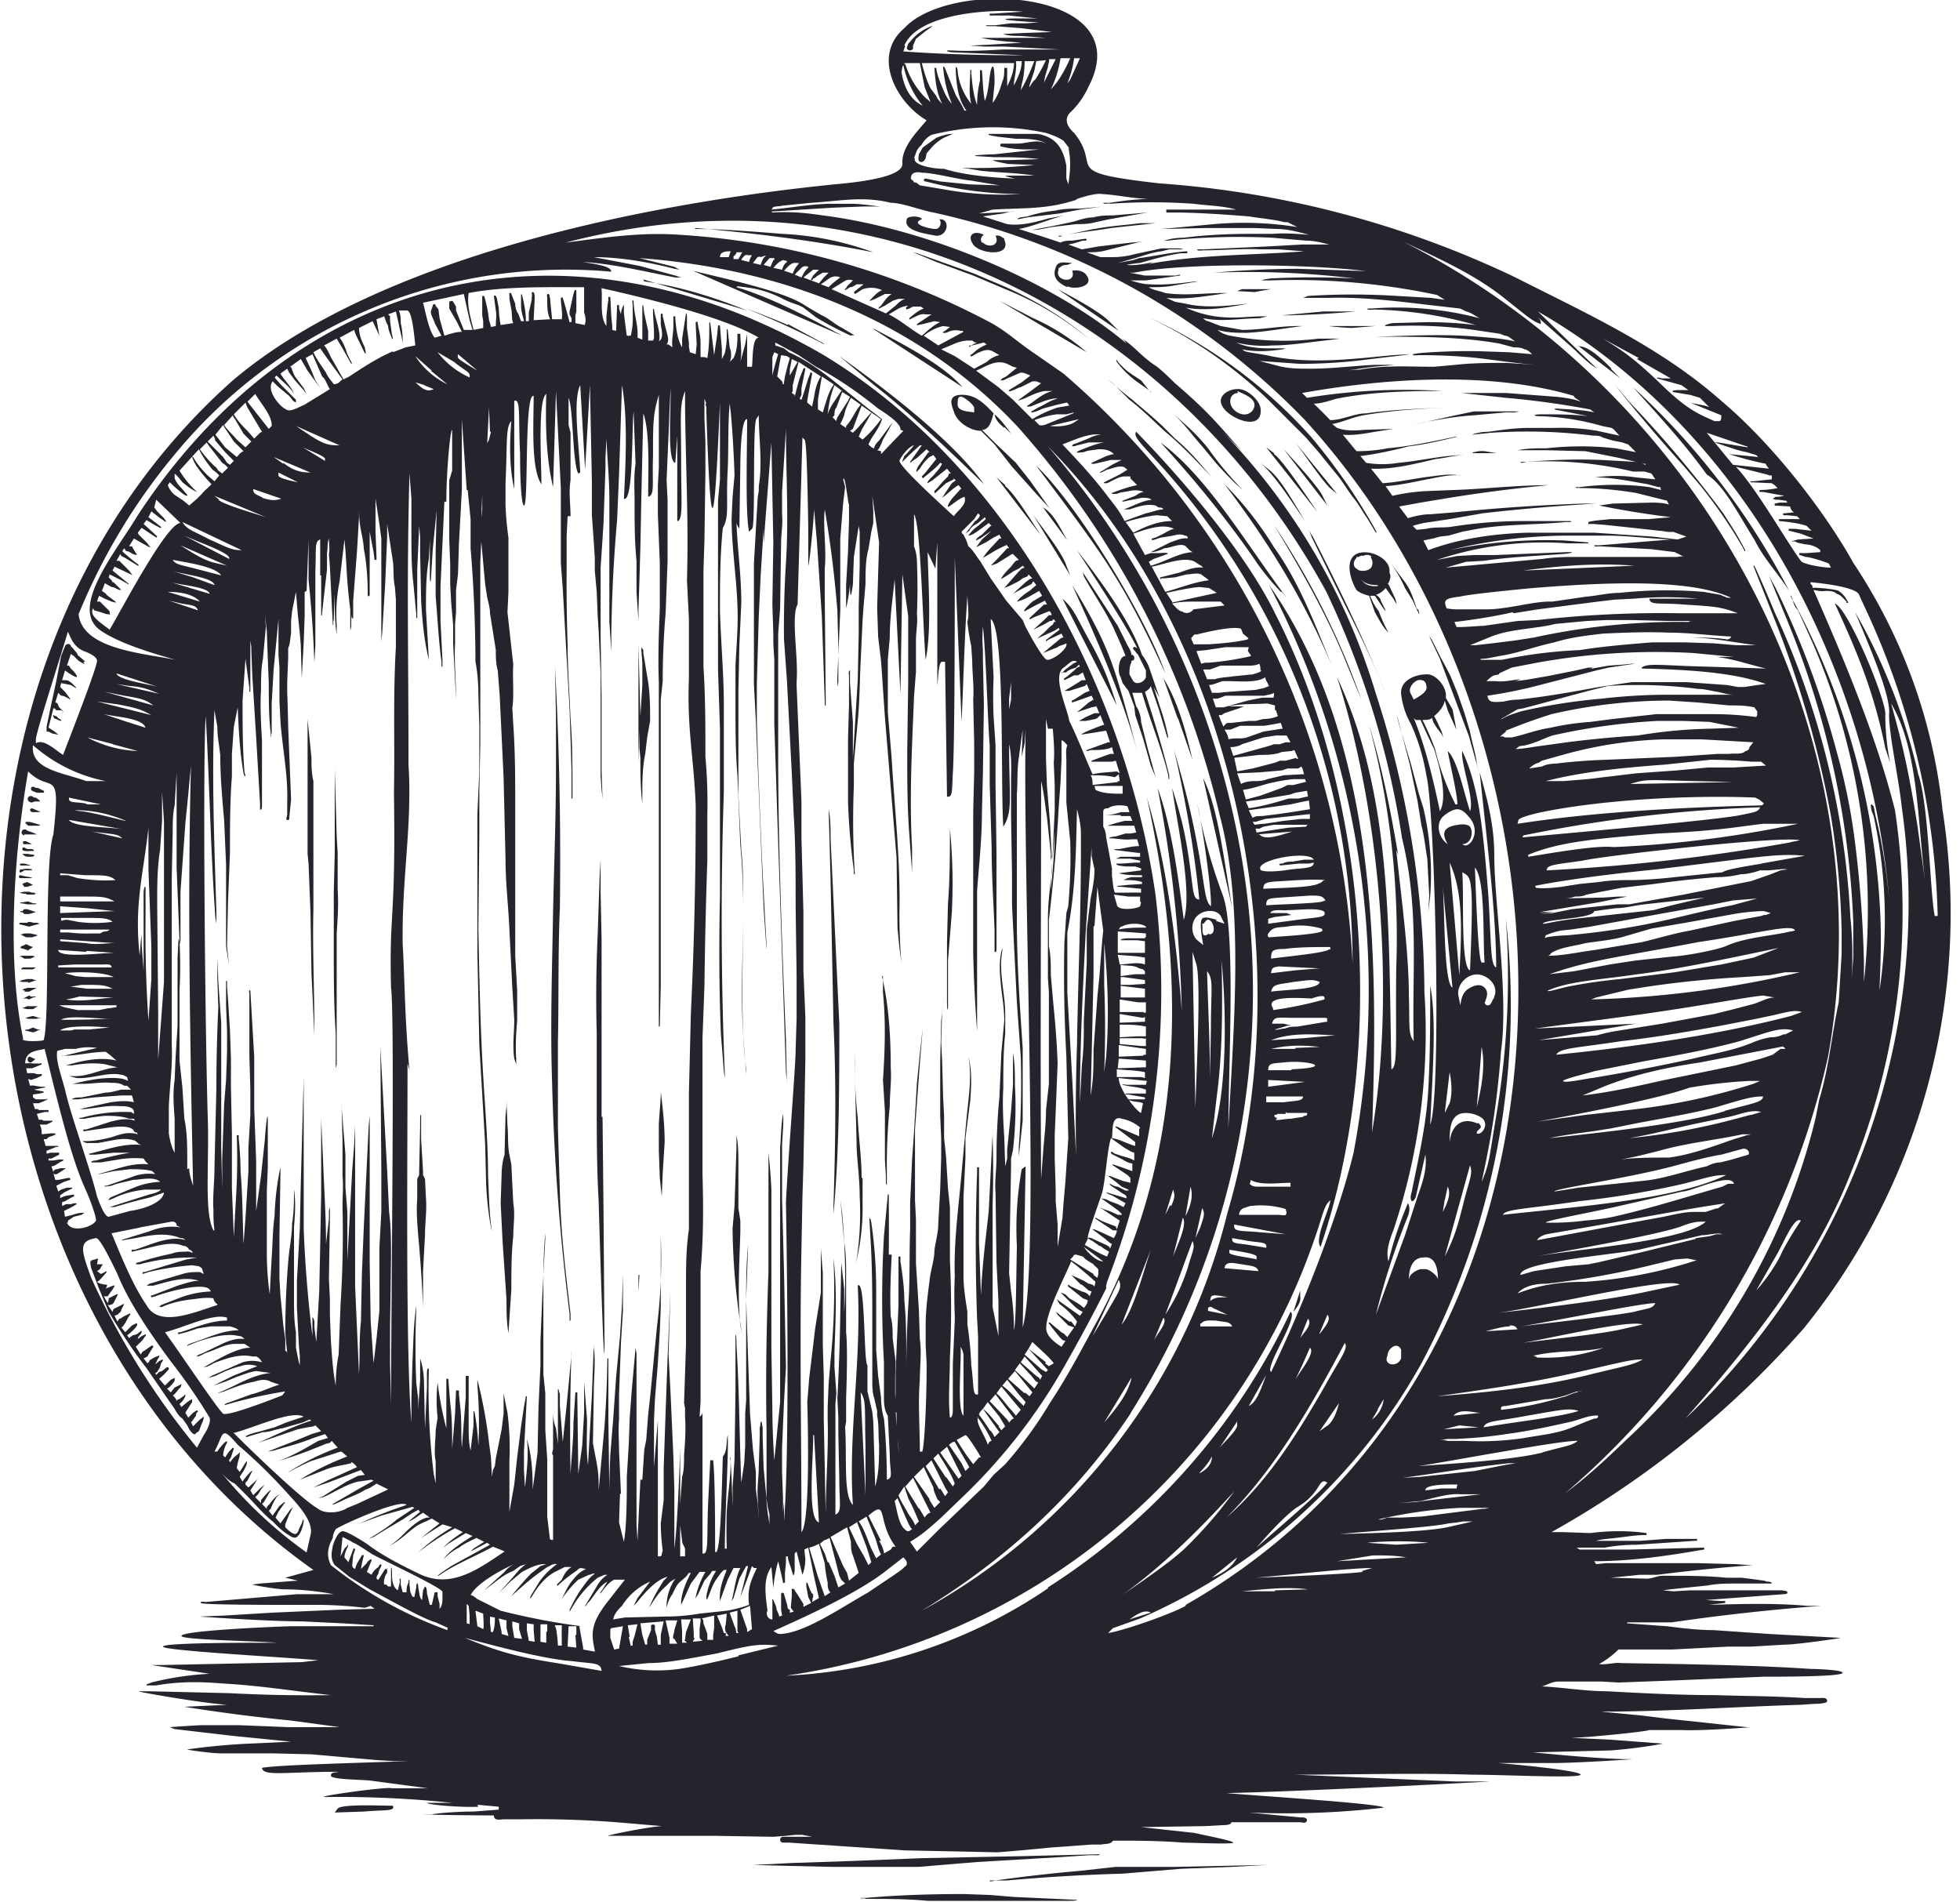<svg xmlns="http://www.w3.org/2000/svg" width="202" height="196" viewBox="0 0 202 196" fill="none"><path d="m103.6 50-.9-.8 4.6 6c-1-1.5-2.7-4.3-3.7-5.1ZM71.7 23.5C77.5 24 84 24.8 90 26a31.4 31.4 0 0 0-9.4-1.9c-3.8-.3-6.3-.5-9-.5ZM34.8 186.4l-.3.4 3-.1c2.3-.2 3.2 0 3-.6-1.2 0-5.3-.2-5.7.3ZM124 80.2l3 13.4c-.8-4.5-1.4-10.2-3-13.4ZM76 29.5c1.6.2 2.6.3 4.5 1.2 1.1.6 1.6.6 2.3 1l1.3 1a33.7 33.7 0 0 0 3.6 1.9c0-.1.5 0 .4 0l-.3-.2-1-.6c-.8-.4-1.4-1-2.1-1.3l-.7-.4-1-.6c-2.2-1.5-8-2.7-11.6-3.6l15.4 6.7c-3.6-2-7.5-4-10.9-5ZM132.1 61l.5.6c-4.2-5.6-8.2-12.5-13-16 3.4 3.7 7.1 8.2 10 12.5A27.6 27.6 0 0 0 132 61ZM90 33.9l9.2 6c-2-2.3-5.9-4.3-9.1-6ZM66.3 28.8 77 32c-3.5-1.4-7-2.5-10.6-3ZM134 133.6v-.6l-.7 2.2c.4-.5.8-1 .7-1.6ZM137.3 68.7c-1.7-4.2-3.4-8.7-6-12.3a35 35 0 0 0-5.1-6.5c4.5 5.9 8.3 12.1 11.1 18.8ZM110.3 59.3l-.4-1c-.4-1.3-2.4-3.8-3.4-5.2l3.8 6.2ZM98.9 40.7c-1 .1-1 .7-.6 1.7.3 1.1 1.7 2 2.8 2l1.4 1.4 1.8 2.3 2.5 2.8 1.3 1.4.3.4-2.2-3.1-1.5-1.9-2.1-2-1.4-1.4c.8 0 1-1 1.2-1.7-1.2-1.3-2.1-2-3.5-1.9Zm1.5 1.4v.4c-.6-.1-1.8-.1-1.7-.9 0-.3 0-.6.2-.7.3-.2 1.6.9 1.5 1.2ZM140.3 72.1a81 81 0 0 0-9-18c2.6 4.3 5.3 9 7.2 13.6l1.8 4.4ZM109.5 61.7l5.6 11c-.8-2.5-1.3-4-3-7-1.4-2.6-1.5-3-2.6-4ZM107.5 52.3l2.5 3.4c-.7-1.2-1.4-2.8-2.5-3.4ZM117.2 77.4l.4 1.8-.4-1.8ZM110.5 60.3c2.6 5.7 5.2 11.6 6.7 17.1-.9-3.4-2-7.6-2.9-9.8-1-2.6-2.4-5-3.8-7.3ZM121.4 74l1.5 4.3c-.7-3-1.5-6-3-8.4l1.5 4.2Z" fill="#24252C"/><path d="m103.5 44 .7.7c-.5-.7-1-1.4-1.7-2 .1.5.3.8 1 1.4ZM120.1 69.4c-2-5.8-9-17.3-13.3-21.4 2.6 3.5 6 7.9 8 11.2 2 3.2 3.7 6.7 5.3 10.2ZM103 31l9 5.3a22.3 22.3 0 0 0-5.5-3.5L103 31ZM86.5 36.7l3.6 3c3.6 2.8 7.8 6.8 11.3 10.2-3.2-4.5-10-9.7-14.9-13.2ZM131.3 46.7l-.8-.6 5.3 6.7c-1.1-1.6-3.6-5.4-4.5-6ZM137.2 50.4l.6.5-4.3-5.3c1 1.3 3 4.3 3.7 4.8ZM65.8 70.5v8.2a218.7 218.7 0 0 1 .1-3.4v1.8l.1 1c0 1.6 0 3.1.2 4.7V82c0-1.4 0-2.9.3-4.3l.2-1.7.3-1.7c0-1.3 0-2.7-.2-4l-.5-3v-.3l-.2-.3v.3l.1 1.3v2.3l-.2 3.2-.2-7.4v4ZM65.9 131.4l-.1 1.8-.1 3.2.1-3.2v-1.8Z" fill="#24252C"/><path d="M186.6 172c-4.4-.3-8.9-.4-13.3-.5l-6.2-.1c-.7-.1-1.5.2-2.3.1a9 9 0 0 0 2-1.5h5.5l5.8-.3h2.4l3.4-.2c1.3 0 6-.7 5.8-.7l-7.3-.4-5.8-.4c-1.6 0-3.2-.2-4.8-.4l-1.4-.1-2.7-.2v-.1h4.6a220.3 220.3 0 0 1 15.4-1.7h-1.4c-3.4-.3-6.8-.2-10.2-.1l1.7-.2v-.2h-.5l-1.5-.1 8-.6s.5 0 .4-.2c0-.2-.3-.1-.5-.2h-9.5l-1.7.1a34.7 34.7 0 0 1-1.1-.1l.7-.1 3.9-.4c1-.2 2-.2 3-.2h3.6c0-.2-.4-.2-.5-.2l-.3-.1-2.3-.3h-1.6c-2-.2-4-.2-5.9-.2h-.7c-.5 0-1 .3-1.6.3l-3.7-.1 3-.3h1.8a189.1 189.1 0 0 1 9.9-1h-.4l-1.4-.1-3.9-.1h-9.5l-1 .1-.2-.3c3.6 0 7.2-.5 10.7-1.1l.6-.1c.1 0 0-.3 0-.2l-7.7.2h-5.1l-.3-.2h2.9c1-.2 2.2-.3 3.3-.3l3-.2 2.9-.2h.3v-.2h-3.2l-2.7.2h-4.5c.6-.2 1.3-.2 2-.3 1-.1 2-.3 3.2-.3v-.2l-.8-.1a22.5 22.5 0 0 0-5 .1l-2.8-.1h-1.2a98.6 98.6 0 0 0 26-21 68 68 0 0 0 14.3-53.4A56.5 56.5 0 0 0 191 58c-3-5.4-8.4-12.3-13.5-16.6-6.3-5.6-13.8-9-21.3-12.8a101.4 101.4 0 0 0-36.7-9.7c-10.5-1.2-5.8-1.5-8.8-5.2-.9-.8-1-1.6-.3-2.2.7-.7 1.3-1.5 1.8-2.6 5.2-10-14.2-11.2-19-6-3.4 2.9-.8 7.7 2.3 9.5-1.1 1.3-2.6 2.8-2.5 4.5 0 1-2.4 1.7-7 2.1-19.8 2-47 7.5-62 20.2-35.5 31.5-30.3 95.3 8.3 122.6l-2.9.8 1.3.3-3.9.3-.8.1c-.2 0 2.4.5 3.4.5 1.6 0 3.4.2 5 .5h-3.8l-9.4.8c-.1 0-.6-.1-.5.1 0 .2 7.2.2 10.3.2h2.2a45 45 0 0 1 4.4.3l.6-.2.4.3-3.7.1-6.8.3-5 .3-2.5.1c-.3 0 7.1.5 10.5.5l4.2.2 3.2.2v.1H30c-3.3.1-11.3.5-11.3 1 0 .4 7.1.5 9.9.7-3.6 0-11.8 0-11.8.4s11 1 16 1.4l-1.7.2-14.5.3h-1l6 .9a31.3 31.3 0 0 0-6 .9l-.5.2v.1h1c2.2-.4 4.5-.4 6.8-.2 3.8.2 7.5.8 11.2 1.2a154.7 154.7 0 0 1-10.4-.2l-8.4-.2h-1c-.5 0 6.3 1.2 9.1 1.4l-4.4.2a176.2 176.2 0 0 0 10.8 1.4l3 .4 2.2.3h-5.3l-5-.2h-4a125.1 125.1 0 0 0-3.2.2l.5.2 6 .7 6 .6-4.4.2a69 69 0 0 0-5.6.5l-.7.1c-.3 0 2.4.4 3.4.4H28l4.1.1 6.8.6 1.7.1h1.5c-5.6.2-13.7.4-15.1.7.1.9 2.4.4 7.9.4-.3.1-.8 0-.8.4s3 .4 4 .5l6 .8H40.4c-.4-.2-7.6.8-7 .9h.4a111.5 111.5 0 0 1 12.8.6H44c0 .2 3.6.5 5.3.4l-.1-.2 2.2.2v.3l-2.6.2h-.5c-.3 0-3 .1-3.8.3h-1a375.4 375.4 0 0 0 7.4.1c0 .6.7.4 1 .4h1.7a105.5 105.5 0 0 1 11.1.4l3.5.3c-1.6.1-5.9 1-5.5 1h10.9l6.1.1 1.3-.1 1-.1h.7l1 .2h-3c-.4 0-.4.6 0 .6h.6l11.9.8 9.6.2 2.4-.2 3.2-.3 1.4-.1 2.7-.2h1c.4-.1 1 0 1.2-.4 2.4 0 4.8 0 7.2.2.8 0 5.2.2 5.2 0s-3.2-.8-4-1l-5.5-.6 6.6-.1 1.8-.1c.2 0 .9 0 .9-.3H134c.2 0 .6.2.7-.2 0-.3-.4-.3-.7-.3l-5.3-.5a88 88 0 0 0 13.9-.5c0-.4-12.7-1.2-16.2-1.5 8.6-.2 27.6-1.2 27.1-1.2h-3.5l-16.5-.7c6 0 12.1-.2 18.2 0 3.4 0 11.1.4 11.2 0 0-.4-6-1-8.5-1.2h5.6c2.6 0 8.5-.4 8.2-.4h-.8c-3.1-.1-6.2-.4-9.4-.7l8-.2a50.8 50.8 0 0 0 5.4-.7l-5.3-.4-4.2-.2c1.6 0 8.3-.7 8-.8h3.5c2 .1 7.3-.3 7-.3h-.4l-8.4-.9-2.4-.3-4.2-.4c6.8 0 13.7-.5 20.5-.7l1.5-.1s1.4 0 1.3-.3c0-.4-.5-.3-.8-.3h-1.5c-3-.2-6.1-.2-9.2-.3-3.7 0-7.5-.2-11.2-.4-2.2 0-4.5-.4-6.7-.5.5-.1 1-.5 1.7-.5h4.5l1.7.1 5.4-.2 9.6-.4c1.8 0 8.1 0 8.1-.4 0-.3-2.6-.4-3.3-.4v-.1Zm11-87c-.9-5.6-1.5-8.2-2.7-12.5 2.8 4.7 2.7 11.9 3.5 18.3l-.8-5.8Zm-6-23.7.5 1.1a79.3 79.3 0 0 1 7.6 32h-.3c-.5-2.3-.6-11.4-1.7-14.6a61 61 0 0 0-6.5-16.7c1.2 2.9 3.6 8.3 3.5 10.4-.1 1.8 1 6.8 1.3 9.7 3.3 23-5.2 46.8-22.3 63 7-7.9 13.6-16.3 17.2-25.7a70.5 70.5 0 0 0 4.4-37c-1.9-7.6-5.4-15.9-8.4-22.7 0 0 .9.2 1.2.1.4 0 .9 0 1.2.3.4.1.7.5 1 .8v.1c0 .1.2 0 .2 0l-.3-.5a3 3 0 0 0-.7-.7c-.4-.2-2.7-.4-2.7-.3 0-.2 0-.3-.2-.4V60s4.7.4 5 1.3ZM181 133l2-3.5c.8-1.3 1.9-4.2 2.6-3.7l-.4.6s-1.3 2-1.7 3a18 18 0 0 1-2.5 3.6Zm1.6-83.6-1.9.2h-.3v.1l2.2.1.3.2.3.3a9 9 0 0 1-1.8.2c-.1 0-.1.2 0 .2h.3l2.2.4-.6.1h-.3l-.3.2.3.1h.3l.7.1h.1l.1.2h-.8l-.5.1v.2l1.6.1c0 .2.2.5.4.6l-1 .1c-.2 0-.2.2 0 .2h.3l1 .1.3.3h-2.1c-.1 0-.1.2 0 .2 1 .1 1.9.2 2.8.5l.5.5-1.7-.2h-.6c-.1 0-.1.2 0 .2l1.2.3 1.3.5-1.6.1-.7.2h.4c.3.2.7.2 1 .3.5 0 1.2.2 1.6.6v.2l-1.4.1h-.7c-.1 0-.1.2 0 .2l.6.2c.5 0 2.3.6 2.4.7l.2.4c-1 0-3-.4-3.1-.7-1.3-1.7-4.6-7.5-6.7-9.7l2.4.6.8.2.3.1h.2v.4ZM180 46h-.1.2v.1l-3-.5h-.4c1 .3 2.2.8 3.3 1l1 .3.2.2-3-.3a34.6 34.6 0 0 0 3.8 1c0 .2.2.3.3.5l-3.7-.4-2.7-3.3L180 46Zm-11.3-9 3.5 2h-.9s-.7-.2-.5 0l2.5.7.7.5H173s-.8 0-.6.2l1.8.3 1 .3 1 1c-.2-.2-1.7-.4-2-.5l3.2 1.3c0 .2 0 .6-.2.6h-.5c-1.6-.7-2.8-1.2-5.2-3.5-2.9-2.8-4-3.6-6.3-5l3.7 2ZM155 30.7c2.4 1.9 2.9 2.4 3.8 2.7 0-.3 0-.4-.3-.7l3.4 3c.9.8 1.7 1.7 2.7 2.3l-2.5-2.4-3.6-3.5c21.6 12.4 34.1 37 36.2 60.5-.3-2.9-.7-5.7-1.4-8.5l-.2-1-.2-.2c-.2 0 0 .6 0 .7l.2.5a49.4 49.4 0 0 1 .6 18c.1-2.5.2-5 .1-7.5a75.2 75.2 0 0 0-9-32.7l-.2-.5s0-.1 0 0c-.2-.1.2.5.2.5 0 .3.3.8.5 1l1.4 3.1a69.2 69.2 0 0 1 5.4 35.2v-2a120.9 120.9 0 0 0-1-13 63 63 0 0 0-1.8-8.7 93 93 0 0 0-6.3-16.9l-.5-.9-.2-.4 2 4.9A91 91 0 0 1 191 95v3.7l-.2 2.6a38 38 0 0 0-.1-6.8 85 85 0 0 0-7.8-31.4 138.6 138.6 0 0 0-1.9-4.4l-.2-.4h-.1l2.1 5.3a107.8 107.8 0 0 1 5.9 20.5 83.3 83.3 0 0 1 1.1 11.9v2.3l-.3 5c-.7 3.2-1 6.7-2 10l-.4 2a66.3 66.3 0 0 1-19.4 33c-2.4 2.3-4 3.8-6.4 5.6a83 83 0 0 0 27.1-45c6-33.2-12.6-68.2-43.8-84 3.6 1.7 7.4 3.4 10.4 5.8Zm13.2 37.7-1 .1-1.4.1-2.3.4s.7-.1.6-.2h-.4l-1.3.3-3 .6c-1.3.2-2.5.5-3.7.5.3 0 .6 0 1-.2-1 .1-1.7.3-2.5.2h-1c.2-.2.5-.5.8-.6l.5-.1v-.1l1.3-.6 2.6-.5a69 69 0 0 1 16.1-1l4.2.4h-1.8c1.7.2 3.4.8 5.1 1.2l-6.2-.2c-4.4-.1-6-.4-6.6.1v.1c4 .1 9.3.3 12.8 1.6h-.1l-.8.1-1.3.2h-.7l-1.1-.2-4.2-.3h-5.6l-3.4.5c-2.7.5-5.5 1-8.3 1.3h.2c-.4 0-.9 0-1.7.2-1.2.1-1.6.1-1.7-.6a48.4 48.4 0 0 0 5-1l6.2-1.6 1.3-.3 2.7-.4h-.3Zm-16.3-1.9h-.4l2.2-.9c2-.8 4.7-.8 6.6-1.3l3.2-.3 2.1-.1h2.5l4 .1H174.6s-.7 0-.5.1a70.2 70.2 0 0 0-16 1.6l-1.9.3-2.4.3-1.8.2Zm0 1.9Zm10-14.7h-4.8c-2.6 0-5.1.2-7.6.6-.8.1-1.7 0-2.5.2l-1 .1-.4-.4a9 9 0 0 1 1.8-.4l2-.3 3.4-.6a207.7 207.7 0 0 1 11.7-1h-1.3a195.4 195.4 0 0 0-13.3.9l-2.5.2c-.8 0-1.6.2-2.3.4l-.9-1.2 2.2-.4 2.4-.4a156.4 156.4 0 0 1 10.8-1.4c-3.3 0-6.6.4-9.8.5l-2.5.1a20 20 0 0 0-3.8.5l-.7-1c1.6-.1 3.2-.5 4.8-.8 1-.2 2-.4 3-.3h.1-.3c-1-.2-2 0-2.9.1-1.7.2-3.4.6-5 .7l-1.2-1.5c2.3.1 4.5-.5 6.7-1 1-.1 2-.4 3-.4-2.3 0-4.6.6-6.9.8a10 10 0 0 1-3.3 0l-.6-.7c1.7-.2 3.4-.6 5-1 1.7-.2 3.4-.6 5-1h.3-.5c-2.3.5-4.7 1-7 1.2-1 .2-2.1.3-3.2.3l-1.4-1.7c1 .1 2.2-.1 3.3-.3l1.9-.3c.5 0 .6 0 0 0l-3 .1c-1 .1-2 .1-2.8-.2l-.5-.4c1.1-.2 2.1-.7 3.2-.9 2.9-.5 5.9-.7 8.9-.8h.8-.8c-2.9.1-5.8.2-8.6.6-1.2 0-2.5.7-3.7.7a69 69 0 0 0-1.7-1.7c.8 0 1.6-.3 2.3-.5 3.5-.7 7-.8 10.6-.8h1-.6a62.4 62.4 0 0 0-14 .7l-.5-.5c9-1.6 19.6-2.2 28 .3 0 .2.5.4.7.6-.7-.3-1.6-.4-2.4-.5l-5.3-.4h-4.6l4.6.5a88.4 88.4 0 0 1 8.7 1.2l.4.3c-1.3-.3-2.7-.3-4-.4-.3.1.4.2.4.2a199.7 199.7 0 0 1 3 .6c-1.5-.2-3.2-.2-4.8-.2-1 0-1 .2 0 .2a26.1 26.1 0 0 1 6.2 1c1.3.3.9 0 1.8 1l-2.3-.5a22 22 0 0 0-4.4-.3h-2.6c-1.4 0-2.8.2-4.2.4-.6 0-1.2.1-1.7.3l2-.2a54.8 54.8 0 0 1 10.5.3c.3 0 .7 0 1 .2l1 .3 1 .2.6.2.8.8-2.1-.4a31.8 31.8 0 0 0-7.1 0c-1 0-2 0-3 .2h-.7 3.7l4 .1 3.5.7 1.7.4.5.2h.5v.1l-1-.3-3.6-.2c-2.6-.1-5.2 0-7.7.2h-.6c0 .2.6 0 .6 0a37.8 37.8 0 0 1 11 1h1.2l.7.2.4.6-2-.2c-1.3-.2-2.8-.2-4.2 0 1.8 0 3.6.4 5.4.7l1.1.3h.2l.1.3-1.2-.3a27.9 27.9 0 0 0-7.2 0h-.4c0 .2.4 0 .4.1 2 0 4 .2 5.8.5l2 .5 1.2.3.2.4c-.6-.2-1.3-.2-1.9-.2l-3.9.1-1.4.2a98.2 98.2 0 0 0 7.4 1.2l-2.3.2h-4c-.6.1-1.5.1-2.2.3v.2h.5l1.3.1 3.7.4 1.8.2c.4 0 1 .2 1.4.1l1.4.5-.9.3-2.6-.3-6-.4h-6.9c-3.4.1-7 .6-10.2 1.8l-.5-1 1-.2.7-.2.9-.1 1.4-.4 1.6-.3c3-.5 6-.4 9.1-.7h1.1-.6v-.1Zm1.8 2.2-2.5-.2a49 49 0 0 0-11.8 1c4-1 8.2-1.5 12.4-1.5h3.7c2.2 0 4.4.3 6.7.4l-7.4.6h-.5c0 .2.4.1.5.1l5.4.3 2.4.3.8.4h.2l-.8.1h-10.3c-1 0-2.2 0-3.5.2l-10 .9 2.1-.6 1.8-.1c2.7-.4 5.4-.5 8.1-.7.2 0 1.1-.1 1-.2h-.5l-7.3.3H152l-1.8.1-2.1.4a34.4 34.4 0 0 1 13.5-1.7h2.1Zm4.7 2.4-11.4.5c3.8-.5 7.6-.8 11.4-.5Zm-18 3.2c.8-.2 3.4-.5 7.6-.9 6.4-.5 15.9-1.1 20.4 1h-.4l-.7-.3-1.7-.3a46 46 0 0 0-8.7.1c-1.1 0-2.3.3-3.5.4l-3.4.5h-.4c-1 0-3 .4-3 .4-1.2.2-2.3.4-3.4.4h-2.6a7 7 0 0 1-1.5-.1c-.4-.9-.1-1 1.2-1.2Zm5.6 1.7 2.5-.4 6.2-.8 1.7-.2 2-.1c2.2-.2 4.4-.2 6.6 0H170c0 .7 1 .4 3.5.6 3 .2 3.8.2 5.6.9h-6a114.4 114.4 0 0 0-14.6.7l-2.1.1-3.5.5c-.5 0-2.7.2-2.8.1l-.2-.5c1.8-.2 4.3-.6 6-1Zm-3.4 4.7c.7 0 1.4-.2 2-.3 1.9-.3 3.7-1 5.6-1.4 1.6-.5 3.3-.7 5-.9 2.2-.1 4.5-.2 6.8-.1 2.1 0 4.3.3 6.4.4 0 .2-.3.3-.4.3-1.3-.2-2.7-.2-4-.2 2.4 0 4.6.5 7 .8h-2l-2.4-.2-3-.1h-3.3c-2.5.2-5 .4-7.5.8a49.2 49.2 0 0 0-8 1h-2.4.2Zm31 17h1.7a114.7 114.7 0 0 1-19 2.4c-1.8-.2-6.3.6-8.8 1v-.2c3.3-1.4 7.5-1.7 13.4-2.2 6.3-.3 7.5-.6 10.8-1h1.8ZM182 79Zm.7 29.7-1.2.4-2.6.7-7.8 1.6c-2.6.6-5.4 1.2-8 1.5l2.4-1c3.1-1.2 6.3-1.9 9.7-2.4l8.3-1.6c.2-.1.4 0 .5.2h-.5l-.8.6Zm-8 19-5.3 1.3-4.7 1.1-1 .2-2.3.2-3.3.5-1.4.4c-.2-1.4 10.9-2.2 12.6-2.7l6.1-1.4c.7 0 1.6-.3 2.1-.1h-.6l-.7.2-1.4.2Zm.1 2.2a46.6 46.6 0 0 1-11.4 2.2c-2.5 0-4.7.3-7 1.2.7-.8 1.9-1 3-1a84.1 84.1 0 0 0 10.3-1.8l2.9-.7 1.3-.1 1 .2Zm-16.6-.4c3.9-.7 13.5-2.4 15.3-3.2 1.1-.4 1.5-.4 2.3-.4-2.1 2-13.1 2.8-17.6 3.6Zm18.8-5-1.2.4h-1.2c-1.2 0-2.5.4-3.7.6l-3.8.7-8.6 1.6h.4a9 9 0 0 0-.5 0c.2-.3.6-.5 1-.6l4.6-.8c4.6-.8 9.2-1.7 13.9-2.4-.2 0-.7.5-1 .6Zm.5-2.2c-3.5 1-7.3 2.2-10.8 3-1.2.3-2.3.4-3.4.5a25.2 25.2 0 0 1-4 .2c0-.2 4.4-1 7.1-1.6l7-1.6c.9 0 5-2 5.3-.8h-.6l-.6.3Zm1-2.8-1.2.3c-.5 0-1 .2-1.4.4-2.3.5-4.4 1.3-6.6 1.5l-6.6.7-2.5.4c0-.3 7.2-1.3 12.2-2.6 1.1-.3 3.6-1 5-1.2l2.2-.6c.4-.1.8.3.6.6l-.7.2-1 .3Zm1.5-2.5-.3.1-1 .3-2 .7c-1.5.5-3.1 1-4.7 1.2-2 0-3.9 0-5.7.3 1.6-.2 3.1-.6 4.7-1 2.8-.8 5.8-1.1 8.6-1.7h.9l-.5.1Zm.4-2.1-1.5.4a67 67 0 0 1-11 2c2.4-.4 4.6-1 6.9-1.5l3.4-.7c1-.2 2.3-.8 3.3-.5l-1 .3Zm-2.6-.4c-4.1 1.3-12.6 2.2-18.1 2.8 1.2-.3 4.4-.7 4.4-.7l1.9-.3 3-.6c2.7-.5 5.6-1 7.9-1.6 3-.9 3.7-1.1 4.8-1.1 0 .6-1.1.7-4 1.5Zm-19-20.5h-.1l6-1 3-.6h-.9l-1.5.1-4.6.1c.5 0 1.1 0 1.6-.2.4 0 .8 0 1.2-.2l3.6-.7 3.4-.4a106.7 106.7 0 0 1 6.4-.7c.8 0 1.7-.1 2.5-.3.7 0 1.4-.2 2-.4h.8c.4 0 1.6-.2 2-.1l-.7.1-1 .4-2 .7-7 1.4-5.6 1h-1.2l-4.7.5-2 .4-1.3.1 1.5-.2h-1.4Zm.5 2.4s.6-.3 1.6-.5l1-.1 2-.3 7.1-1.3 5.6-1 2-.4 2.5-.2-2.6.7c-3.2.6-6.3 1.5-9.6 2.1a77.8 77.8 0 0 1-7.5 1c-.2 0-2.1.1-2.2.3l.1-.3Zm-.1-1.2h-.2c.2-.5 5.2-.5 5.3-1.3l2.2-.3c1 0 2-.3 3-.4l6.2-.7-3.4.8-1.9.5-8.2.9a34.8 34.8 0 0 0-3 .5Zm22.3-1.3h.3l.7.2-.5.2h-.2l-.3.1-2.7.5-4.6 1c-1.7.3-3.3.8-5 1.2l-4.8.8c-1.6.2-3.3.6-4.9.6.2 0 .3-.2.4-.3 1-.6 2.4-.7 3.5-1 1.3-.2 2.5-.3 3.7-.6l3.1-.9 3.5-.6 5-.9a22 22 0 0 1 2.8-.3Zm-12.7 6.5c4.2-.5 10.6-1.9 14.5-2.7l-2.6 1-3.3.7-4.8.8-5.6.7a53.2 53.2 0 0 0-5.5.8l-1.6.4s-.4.1-.4 0c2.2-1 5.3-1.1 9.3-1.7Zm-4.3 2.4 3.3-.8 1.9-.3a107.4 107.4 0 0 1 9.9-1l2.8-.2 1.6-.3h1.5a104.6 104.6 0 0 1-21.5 2.8l.5-.2Zm20-6.8c-1.5.4-4.7.6-6.6 1.5-1 .4-4 1-5.7 1.1l-3.7.4-2.6.4-3.7.7-2.5.3c4.3-1.5 6.9-1.7 15.3-3.3 6.7-1 9.7-1.9 10-1.2l-.4.1Zm-15.8 8.6c7.1-1 11-1.8 13-2l1.2.2c-.8 0-1.5.5-2.3.7l-1.9.5-2 .5-5.4 1-5 .8a17 17 0 0 0-1.7.4l-6 .5 10-1.7-10.4.5 10.5-1.4Zm5.4 7.5a51.7 51.7 0 0 1 6.2-.7h1.1l-.7.3a63.6 63.6 0 0 1-12 2.6l-3.5.4-1.8.2-5 .7c4.4-.8 12.7-2.4 15.7-3.5Zm6.7 0h-.1Zm-4-3.2Zm7.2-2.3h-.2c-.4.2-.8.3-1.3.3a8 8 0 0 0-2 .6c-2 .8-4 1.1-6 1.6a203 203 0 0 1-10.4 2c-.3 0-3 .6-3 .3 0-.2 3-.9 3.2-1l5-1c3.3-.6 6.7-1.2 10-2.1l2.5-.8c1-.3 2-.6 3-.3l-.8.4Zm-22 3.6 1.3-.6a234.9 234.9 0 0 1-1.3.5Zm22.6-5.5c-7.7 2-16.3 3.2-24.2 4 .3-.7 2.2-.7 6.7-1.4 3.6-.4 7-1 10.3-1.6l3.6-.7 1.9-.4c1.6-.4 2.2-.5 2.8-.3l-1.1.4Zm-3-15.7c-2.4.4-3.6.6-4.1.9l-2 .2-2.9.3a48.7 48.7 0 0 1-4.2.3c-1.2 0-2.4 0-3.6.2l-2 .2-1.9.3c-.8.1-1.8.2-2.6.1l-.1-.2c1.4-.3 5.5-1 12.5-1.7 10.1-1.2 12.5-1.7 15.3-1.4l-4.5.8Zm3-2.2a197 197 0 0 1-25.2 2.9c0-.6 1-.6 3.7-1 2.1-.5 20.6-2.6 22.4-2.1l-1 .2Zm-27.7-.5.1-.2a145 145 0 0 1 24.4-2.9c-.2.5-.6.5-2 .8-2.4.5-17 1.8-22.5 2.3Zm21.6-7.2H176l-3.2.3-4.2.3-5 .6-2.5.2h-1.8c3.9-1 8.2-1.4 12.3-1.7l4.7-.5a51.9 51.9 0 0 1 4.2.2h1l.5.4-3.4.2Zm.1 1.5-10.6.2c1-.3 1.3-.4 2.7-.4l8 .2Zm-7.2-4.4h4l5.3.3-.4.5c0 .2-.2.4-.4.4-.4.4-1.1.2-1.7.3h-1.2l-4.4.3-7 .3a58.2 58.2 0 0 0-5.3.4c-.5 0-1 .1-1.4.3l-1.3.2c.3-.3.6-.5 1-.6l.3-.2 2.5-.7a43 43 0 0 1 10-1.5Zm0-.4Zm9.2-4h-.2.2Zm-1.9-.2h-7.2a60 60 0 0 0-6.4.4 59.9 59.9 0 0 0-8.3 1.3c-.6.2-1.4.4-2 .8h-.1l1.7-1 .6-.1 1.5-.4 5.2-1.4 2-.5a47.2 47.2 0 0 1 9.3.3c.7 0 1.3.2 2 .3.5.1 1.1.3 1.7.3Zm-23.5 3.7a59.8 59.8 0 0 1 4.7-1.7 54.4 54.4 0 0 1 12.1-1.4l3 .2 3.2.3c.8 0 1.7 0 2.6.2l.3.4V73.7l-.1.2a33 33 0 0 0-4.2-.3h-6.1l-4.5.5-2.3.3c-1.4.1-2.8.3-4.1.6-1.4.2-2.6.7-4 1h-.7l-.2-.1h-.3l.6-.5Zm1 1.9.4-.3.7-.1h-.1c1-.2 1.9-.7 2.8-1a64.7 64.7 0 0 1 10.8-1.5h2.7l2.7.1 3 .6-3 .1a50.4 50.4 0 0 0-7.4.7 115.5 115.5 0 0 0-7.3.7l-2.9.4c-.8.1-1.7.3-2.6.3h.2Zm.3 7.3c.1-.2 1-.5 2.4-.8 5.8-1.2 14.8-1.8 22-1.5l.4.2.5.4-.2.2c-8.4.2-17.5.7-25.2 1.9l.1-.4Zm6.2 39.3a92 92 0 0 0 10.8-1.8c2.7-.7 3.1-.9 4.4-.9-5.3 2.6-16 3.3-23 4.1.2-.6 2.5-.6 7.8-1.4Zm10.4 8.6-3.3.7c-3.5.8-10.8 1.7-15.4 2.2 4-.5 17.7-3.8 18.7-2.9Zm-15 7.3a18 18 0 0 1 1.9-.3c1.8-.2 3.5-.1 5.3-.5a18 18 0 0 1-7 1c.2 0 0-.1-.3-.2Zm-1.2-1.3c3-.5 11-2.4 12.4-1.9l-2.2.5c-2.2.5-7.1 1-10.2 1.4Zm11.5-3.2c-2 .4-8.5 1.1-11.7 1.5 3.3-.5 12.4-2.4 13.9-2.4-.3.6-.7.5-2.2.9Zm-12.8 1.4c.5 0 .6.1.8.4l-3.3.2c.8-.2 1.8-.5 2.5-.5Zm7.5 4.7c4-.9 5-1.2 6.2-1.2-1 .6-2 .7-6 1.7-5.1 1.2-10 1.7-15.2 2.1 5-.7 9.9-1.4 15-2.6Zm-.5 2.2c-.5 0-1 .4-1.6.5a33.8 33.8 0 0 1-6.3 1.3v-.2c0-.2.4-.2.5-.2l4.1-.7c.7 0 1.4-.2 2.1-.4.6-.2 1.1-.5 1.7-.4h-.5Zm.1 1.9c-1.6.6-7 1.2-9.8 1.7.2-.7 1.4-.6 4.5-1.2 3.5-.6 4.2-.8 5.3-.5Zm-12.9.5c.7-.8 2-.3 2.8-.3l-2.8.3Zm2.6 1.2-3.6.2 1.6-.4 2 .2Zm-3.2 1.2h.9l1.6-.1a43.5 43.5 0 0 0 3.5-.4c2.3-.3 4.6-.8 6.8-1.3.8-.2 1.9-.7 2.7-.6 0 .3-.2.3-.4.3l-.8.3-1.7.7c-1.6.6-3.1.7-4.7 1a31 31 0 0 1-6.1.3h-1.8l-.4-.1h-.4l.8-.1ZM142.6 28l-8.9-.3a106.3 106.3 0 0 0-8.6.4 90.7 90.7 0 0 1 14.5.6 82.3 82.3 0 0 0-8.7 0l-.6.1-.3.1s0 .1 0 0h.9a70.6 70.6 0 0 1 17.2 1.5l.8.5-1.4-.2-3.5-.2a72.2 72.2 0 0 0-9.2 0l-.5.2h2.6c3.4-.1 6.8.3 10.1.7l3.5.4.6.3c.5.1 1 .5 1.4.7a33.5 33.5 0 0 0-11.2-1h-.4c0 .2.7.1.7.1a41 41 0 0 1 10.5 1.6c-1.6-.2-3.3-.3-5-.3l-3.6.1s-1 .2-.7.3h.8a47 47 0 0 1 8.3.4l2.7.4.5.2c.4 0 .7.4 1.1.6-1.2-.3-2.6-.4-3.9-.5-3.5-.3-7-.1-10.5 0H139.9h2.2c4.2 0 8.4 0 12.4.7l1.5.4c.3 0 .8 0 1.1.2.3 0 .7.4.8.5l-2.4-.2-3-.1a60 60 0 0 0-6.3.2l-.6.1c0 .2.5.1.6.1 2.3 0 4.6.1 6.9.4l2.3.3 1.7.2 1.2.1-3-.2c-1.7 0-3.5 0-5.3.2l-2.2.2c-2.7 0-4.9-.2-7.7.3-1 0-1.9.2-2.8.3 1.8-.2 3.6-.6 5.5-.7l.9-.1h-2c-2.2.1-4.4.4-6.7.4-1 0-2.2 0-3.3-.3l-1.9-.5 4.2.3a55 55 0 0 0 7.3-.5l3.4-.4.6-.1-1.7.1c-4.3.4-8.8 1-13.1 0l-1.8-.3-.4-.1-.3-.2c1.4.3 2.8.2 4.2 0l.3-.1h-.3c-1.6 0-3.3.1-4.8-.6 1.2.3 2.5.4 3.7.3 1.8 0 3.6-.3 5.4-.5l1.6-.2h.5-2.7a29.7 29.7 0 0 1-9.1-.3c-.5-.1-1-.3-1.3-.6 1 .3 2 .3 3 .3 2-.1 4-.5 5.8-.7h1-1.5c-1.9 0-3.9.4-5.8.4l-2.2-.4-1.3-.5c-.2 0-.4-.2-.5-.3 2 .4 3.9 0 5.8 0l.8-.2h-.4c-1.3 0-2.7.2-4 .1a11 11 0 0 1-4-1c2.1.4 4.3 0 6.4-.4h.8-.8c-2 .2-4.3.5-6.4 0l-1.1-.2-.9-.4c2.1.2 4.2-.2 6.3-.5h.3-.7c-2 0-4 .3-6 0-.5-.2-1.3-.3-1.7-.6.9 0 1.8 0 2.7-.2l2.4-.4h.2V29h-.5c-1.6.2-3.2.4-4.7.3-.7 0-1.3-.2-2-.4h1.6l3.5-.5c.2-.2-.4 0-.4 0H118l-1.6-.3h.5c5.4-1.1 19.5-.9 25 0h.6ZM111 20.5c.9-.3 2-.6 2.6-.5 1.7.1 3.3.5 5 .5-1.4 0-2.9.2-4.2.4h-.7c0 .2.7 0 .7.1a61 61 0 0 1 8.6 0c1.5.2 3 .2 4.4.6h-7.2v.3h.6c2.6 0 5.3.2 7.9.4 1.2.2 2.5.3 3.7.6h.3l1 .5a35 35 0 0 0-8.6-.3l-5.4.5 4.6-.1h5l2.3.1c1.1 0 2.2.3 3.3.6-1.2-.1-2.5-.2-3.7-.1H129c-2.3 0-4.7.1-7 .4-.7 0-1.4.1-2 .3h.3l1-.1a72.4 72.4 0 0 1 9.8-.2l3.5.3c.8 0 1.6.2 2.4.4h-2.8l-3.6.2-6.6.3h-.6c-.1.2.6.1.6.1 2 0 4-.2 6-.1h1.8l2.6.2c-5.1.4-10.5.3-16 1.3l.5-.2c-.9.2-2 .4-2.8.3a13.2 13.2 0 0 1 1.4-.2c1.4-.4 2.8-.8 4.2-1h.6c.1 0 .1-.2 0-.2-1.6.1-3.3.5-4.9.7l-.6.2-1.6.3 1.8-.5c1-.3 1.8-.6 2.7-.7l.8-.2h1.1c.4 0 .5 0 0-.1H119.7l-2.8.6c-.7.2-1.5.3-2.2.3h-1.3L112 26c.6 0 1.3 0 2-.2l3.2-.8.6-.1-1.2.1-3.4.4-1.7.3-1.4-.5.5-.1 1-.3h.3c.1 0 .1-.2 0-.2l-1.4.2c-.4 0-.8 0-1.2.2l-.6-.2-1.2-.4-2.5-.8c1.6-.3 3.1-1 4.7-1.4l-.5.1-1.1.2c-1.4.4-2.9.8-4.3.6l-2.5-.8 2.1-.3.8-.2h.4l-3.7.2 1.4-.4c3.5-.2 5.5 0 8.6-1Zm5.6 8.4ZM110.7 6h.6l-1 2.2-.3.4a10.6 10.6 0 0 0 .7-2.6Zm-1.4 0h1c-.5 1.1-1.1 2.3-2 3.2.5-1 .8-2 1-3.2Zm-5.5 2.2V7h-.3c0 .5 0 1-.2 1.4-.2.7-.5 1.6-1 2.2l.2-2c0-.4 0-2.7-.4-1.3-.2 1-.2 2.1-.6 3.1-.2-1-.2-2-.3-3.1 0-.1-.2-.1-.2 0v1c-.2.8-.3 1.7-.3 2.5-.4-1-.5-2.2-.6-3.3v-.3h-.1c0 1.2-.2 2.4.1 3.5a6.4 6.4 0 0 1-1.4-3.3s0-.5-.2-.5v.5c.1 1.3.2 2.8 1.1 4h-.2l-.3-.6-.6-1-1-2.5s-.2-.6-.3-.4a12.4 12.4 0 0 0 .9 3.8c-.4-.4-.7-1-.9-1.5-.3-.7-.6-1.4-.7-2.1V7h-.2c.1 1.3.2 2.5.8 3.7-.2-.2-.5-.5-.6-.8l-.6-.8c-.4-.8-.7-1.8-.9-2.6h9.5c0 .8-.3 1.6-.7 2.4v-.6Zm.7.3c.1-.7.3-1.5.2-2.2h.6c0 .9-.4 1.7-.8 2.5v-.3Zm.8.2c.2-.7.3-1.6.3-2.4h1c-.4 1-.8 2-1.4 3l.1-.6Zm.8.1.5-1.5.2-1 1-.1a19 19 0 0 1-1.1 2c-.2.1-.5.6-.6.8v-.2Zm1.6-.9.3-1c0-.2.2-.7.1-.8h.7l-1.2 2.4.1-.6ZM93.2 4.7c1.4-3.3 8.7-3.8 12.2-3.5l-3 .2h-.4v.2h2l2.9.3h-2.5c-2.7.1 2.3.4 2.7.4l-1.3.1h-1.6l-1.6.2h-.8c-.3 0-.3 0 0 .1h.8l2.6.2 3.2.4-2.9.1-2.1.1c.5.2 1.2.2 1.7.2l2.7.2h-7.1.4c1.4.3 2.8.4 4.2.5l-3.3.2-2 .1 1.5.1h2l5.7.3h-5.8c-1.8.1-3.6.2-5.3.1h-.5c0 .2.8.2.9.2l7.1.3c-4.2 0-8.3-.1-12.5-.4l.2-.6Zm-.1 1.8h-.2.2Zm-.2 1 .1-.6.1-.2c.3 1.5 1 3 2 4.2-1.2-.6-1.9-1.7-2.2-3.5Zm2.5 2.6c-1-1-1.7-2.2-2.1-3.5h.2-.3v-.1h1.6l.5 2.5.6 1.5-.5-.4Zm-1.2 6.2.3-.8.2-.3.3-.3c.2-.4.6-.8 1-1a26 26 0 0 1 11.8-.2c.6.2 1.2.4 1.8.8l.7.9-.2-.2c.3 1.3.2 2.5 0 3.8l-.2-.6v-1.3c-.3-1.7-1-3-3-3.3h-5v.1l.4.1.6.1 1.8.2c.9 0 2.4 0 3.1.5-.9-.5-2 0-3 0h-1.6c-.1 0-.2.3 0 .3.8.2 1.7.3 2.6.3h1.3l-4.6.5c-.2 0-3 .1-1.7.2l1.7.1c1.5 0 3 0 4.6.2l-3.1.1h-1.6c-.3 0 .5.2.5.2l1 .2 2.7.1a58.8 58.8 0 0 1-7.5.3l.8.1 1.2.2c1.8.2 3.7.2 5.5.5h-2c-1.3 0-1.3 0 0 .3-2.7-.1-5.4-.4-7.3-1-1.2 0-3.3-.4-3-1.1Zm-.3 2c0-.6.7-.6 1.1-.5 1.2 0 3.8.7 5 .8l3 .5-3.1-.1-3-.3-1.5-.3c-.2 0-.3.3 0 .3l.4.1a38.3 38.3 0 0 0 9.4 1.2 33 33 0 0 1-8-.5l-2.4-.4-.4-.3h-.2l-.1-.2c-.1 0-.3-.2-.2-.4ZM18.2 46.6A52.2 52.2 0 0 1 63 28c0-.6-1.8-.8-2.9-1 3.2.2 6.4 1 9.5 1.6h.6l-.6-.2-3.7-1-4.7-.9c2.7 0 5.6.5 8.3 1.2.7.1.7.2 0-.2l-3.6-.9c15 1.1 28.9 6.6 39 17.4A91.7 91.7 0 0 1 125.7 84c2.5 9.4 1.5 21 .9 32.2 0-6.4.8-20.4-.6-24a57.8 57.8 0 0 1-2.6-9.3c.5 2 1.5 9 1.4 10.5-.6-.5-.6-1.7-1.2-5.2-.8-4.5-1.5-7.1-2.6-10.9 1.2 5.2 2.1 10.4 2.6 15.4-.7 0-.6-1-1-3.7-.5-3.6-1-5.2-1.8-7.8.6 4.2 2.1 10.8 1.2 13.6-.6-4.7-1.3-9.8-2.7-13.6 1.5 7.6 2.3 15.3 2.5 23-.6-7.6-1.6-15.3-3.6-22 4.1 18.6 4.1 37.5-5.6 54.8-1.4 2.6-2.8 5.2-4.4 7.6a42 42 0 0 1-4.6 6.3l-1.2 1.1-1 1.2-2.3 2.2-2.4 2.3-2.2 2.2-.7-1c1.2-.7 2.2-1.6 3.2-2.5l2.7-2.6a58.5 58.5 0 0 0 10-13 179.1 179.1 0 0 0 4.3-8v-.3l.1-.4a83.3 83.3 0 0 0 5-39.8c-3-21-14.9-44-34.2-55.7C58.4 21.2 30.7 28 14.2 53.1 12 56.8 7 62.7 10.4 65c1.9 1.3 5.2 2.3 7.7 3-3.5-.7-9.6-1.1-10-4.7a63 63 0 0 1 10.1-16.7Zm57-20.1h-1c0-.6.7-.6 1.1-.6l-.2.6Zm1.3-.5-.4.7h-.5v-.3c.2-.1.3-.3.3-.4h.6Zm0 .6c.2-.2.3-.4.6-.3h.4a2 2 0 0 0-.3.7l-.8-.2.1-.2Zm7 2.3c.2 0 .3-.1.3-.2.2 0 .3-.2.5-.3l.5-.3h.6l-.5.5-.5.6-1.6-.6 1-.8h.6l-.6.6c0 .1-.3.4-.2.5Zm3.6 1 .2-.1.3-.2c.3 0 .5-.2.7-.3h.7l-1 .8.1.2.2-.1.6-.4c.7-.2 1.3-.2 2 .1-.5.2-.9.7-1.2 1-.1 0 0 .2 0 .1l.5-.2 1-.5h.7c-.5.3-.8.8-1.1 1.2 0 0-.4.3-.2.3l.6-.3.8-.5.6-.2h.7c-.4.1-.7.4-1 .7l-1 .8-5.6-2.5 1.3-.8c.3-.2.6-.2.9-.1l-.6.6-.1.2s-.2.1-.1.2Zm6.3 2 .3-.1.4-.2h.8l.3.2c-.6.2-1 .6-1.5 1 0 0 0 .2.1.1l.4-.2c.4-.2.8-.4 1.2-.3H96l-1.5 1s0 .2.1.1l.5-.1 1.2-.3.6.1c-.7.3-1.3.9-1.9 1.4-1.2-.7-2.2-1.6-3.4-2.2l1-.6a3 3 0 0 1 1-.3c-.1.1-.3.2-.2.3Zm3.8 2.4h.3l.5-.2a2 2 0 0 1 1 0h.2l.1.1-2.6 1.4-1.5-1a5 5 0 0 1 2-1l.7.1-.5.4s-.3.1-.2.2Zm2.7 1.3h.3l.4-.1.8-.2.3.2c-.5.2-1 .5-1.4.9l-.3.2s0 .2.2.1l.5-.3c.5-.2 1-.5 1.6-.2l.7.4c-.5.1-1 .4-1.3.7l-1.3.7-2-1.3L97 36l1.2-.5a4 4 0 0 1 1.5-.4h.5l.3.2h.2a8 8 0 0 0-.6.3l-.2.2Zm3.2 3.6h.3l.4-.2 1.4-.6c.4 0 .7.2 1 .3l-.9.7-1.3.8c-.2.4 1-.3 1.2-.3l1.2-.6h.4l.5.2-1.2.9-1.1.8c-.2.2.4-.1.5-.1.7-.3 1.4-.7 2.2-.8h.8c-1 .2-1.8 1-2.6 1.5-.1 0 0 .2 0 .1h.3l1.5-.6c.4-.1.9-.3 1.3-.2-.7.1-1.3.6-2 .9l-.7.4s0 .2.1.1l.4-.1.7-.3 1.5-.4.9-.2h.1l.2.3-1.2.2c-.9.3-1.8.7-2.6 1.2l-2-2-1.5-1.3-2.3-1.7c1-.4 2-1.2 3.2-.7l.6.3.4.1-1.1.9-.4.2-.2.2Zm7.4 6.7c0 .2.5 0 .5 0l1.2-.3h1.6c-.8.1-1.7.5-2.5.8-.8.4.1.2.4.2.4-.2 1-.2 1.5-.3.5 0 1.1 0 1.6.5a4 4 0 0 0-1 .3l-1.3.6v.1h.3l1.7-.4h1.1l-1 .5a29.8 29.8 0 0 1-1.3.8h.2l.6-.3c.5-.1 1.1-.4 1.6-.3.2 0 .3.2.5.3l-.8.5-1.6.8c-.1 0 0 .1 0 .1h.3l.6-.3c.4-.2.8-.4 1.2-.4h.6v.2l.7.7c-1 .2-1.8.5-2.6.8v.1h.5c.4-.2.9-.2 1.3-.3.5-.1 1-.1 1.5.1-.3 0-.6.2-.9.4l-1.3.5c-.2.2.5 0 .5 0l1.5-.3c.4 0 .7 0 1 .2-1 .1-2 .7-2.9 1h.6c.9-.3 1.8-.6 2.7-.4l.3.2c.2 0 .4 0 .5.2-.6 0-1.2.3-1.8.4l-1.4.5-.8.3c-.5-1-1-1.6-1.7-2.5-1.5-2-3-3.6-4.7-5.4 1.3-.5 2.8-1.2 4-1-.6 0-1.1.3-1.6.5l-1 .4s-.5.1-.4.3Zm4.3-.2v.1Zm5.7 7.7.3.3c-1.5 0-2.8.6-4 1.2a85 85 0 0 0-.8-1.1c1-.3 2.2-.6 3.2-.7l1.1.1.2.2Zm-1.8 2.2c0 .2.8-.2 1-.2l1.2-.2c.4-.1.8-.2 1.2 0 .2 0 .3.1.3.2v.1c-.6-.1-1.2.2-1.8.4l-1.6.8-.4.2c.5 0 1-.2 1.4-.4.6 0 1.7-.6 2.2-.2l.4.4.3.2c-1.5.1-2.8 1-4.3 1.4l-.2-.4.5-.3.3-.1 1.1-.4c.3-.2-.8-.1-.8-.1h-.9l-.6.2-1.2-2.2c1.2-.4 3-1.1 4.2-.5-.5.1-1 .5-1.5.7l-.4.2s-.5.1-.4.2Zm1 4h.3l1.1-.1 1.2-.3c.5 0 1-.2 1.5 0l.8.6c-1.6.2-3 .8-4.5 1.2l-1.4-2.6c1.2-.2 3.6-1.2 4.6-.4l.3.2.2.1.2.2c-.8-.1-1.6.2-2.4.5l-2 .5c-.1 0 0 .2 0 .2Zm9.2 8h.1a29.3 29.3 0 0 1-4.5.7h-.3l-.4.1-.5-1.3 1-.1 2-.3h2.4l-.1.4.3.4Zm2.3 4.3h-1.1l-1.5.3-2.5.7h-.8l-.3-.9h.5l.8-.3h4c.3-.1.7-.1 1-.3v.3s-.1.1 0 .2Zm.3 1.3.2.6c-.4.2-1 .3-1.5.3l-.8.2h-.7l-1.8.2h-.3c-.2 0-.4.2-.5.4a13 13 0 0 1-.5-1.2h.3l.3-.2 1.5-.5.5-.2h-1.6c1.3-.3 2.6-.2 4-.3l.8.2v.5h.1Zm.4 16 2-.2h1l.5-.1c0 .7-1.3.5-3 .8-1.6.2-2.5.1-2.5-.1-.5-1 5-2 5.5-1h-1l-1.2.2c-.3 0-.7 0-1 .2 0 0-.6 0-.3.1Zm2.4 25.9-1.3.2c-.6 0-1.9.3-1.4 0v-.1c-.3 0-.4-.4 0-.3v-.1h.9v-.2l.1.1h1.1s.1 0 0 0H134.7c.1.3-.2.3-.3.3Zm-17.7 27c-.4 1.6-1.5 3-2.8 4.5l2.8-4.6Zm-1-5.6 3-7.7c-.8 2.4-1.8 6.3-3 7.7Zm-1.5-1.3-1.5 2.5 2.7-5.8c.4.8 0 1.2-1.2 3.3Zm2.5 10.3a81.4 81.4 0 0 0 11.5-56.3A87.3 87.3 0 0 0 108 46c19.4 19.6 26.2 53 18.5 79a64.1 64.1 0 0 1-31.5 41c8.7-5.3 16-12 21.5-20.3Zm2.3-7.3 1-2.4c.5.5-.7 1.7-1 2.4Zm1.7-14-.5 1 .8-2.6c.2.6.2.8-.2 1.7Zm.8 3.3.5-2c.5.7-.6 2.9-1 4l.5-2Zm.1 4.2 1.4-3.8c.3.7 0 1-.5 2.8-.7 2.1-1.3 3.2-2.3 4.8l1.4-3.8Zm.7-6.5.5-2.9c.3 1 0 2-.5 3Zm2.4-29c-.9.7-.6-.6-.7-1h.1c.2-.1.3-.5.6-.4.5.2.8 1.5 0 1.5Zm.2 9.7-.1 5.2c0-3.7-.2-7.4-.3-11 .7.8.4 1.8.4 5.8Zm-.9 18.6c.3.6.2.8-.2 2l-.5 1.1.7-3.1Zm-1-26.4.4 1.3c.5 1.7 0 11.1-.1 14.8l-.3-16.1Zm2.5 14.9c.6-4.4.6-9.4.5-14 .5 5.4.6 13.5-1 18.3l.5-4.3Zm0-18.2c-.7-.2-1.1-.3-1.4-.2-.5.2-.1 2.1 0 2.8l-.6-.5c-.7-.6-.7-2 .1-2.6.7-.6 2.1-.6 2.4.3l.3.6-.9-.3Zm7.4-9.5-3.3.5-.1-.4h.4l.4-.2 1.1-.2H134.7l.1-.1-.2.3-1.8.1Zm.4.4c-1.1.3-2.8 1-3.4.3h-.3l3.7-.3Zm-6.5 43.1c.6.1 2.8.4 2.8.7v.3c-.6-.2-2.8-.4-2.8-.7v-.3Zm-1.7 6 1.5.7-2-.4v-.3c.1-.1.3-.2.5 0Zm-1.2 1.6c.3-.4.9-.3 1.5-.3 1.2.2 1.4.1 1.7.6h-3.3v-.3h.1Zm2.7-2.7c-1 0-1.3 0-1.8.4.1-.3 0-.6.5-.6.6 0 1.6.3 2.3.4l-1-.2Zm-.3-3c.1-.8 1-.5 1.8-.4 1.2.2 1.5.2 1.7.7l-3.5-.3Zm2.5-2.4c-1.3-.2-1.8-.1-1.7-.7l1.7.3c1.4.2 1.9.1 1.8.7l-1.8-.3Zm1.2-1.3c-2.1-.2-2.8 0-2.7-.8l5.3 1-2.6-.2Zm2.6-1.8c0 .1-.6 0-.8 0h-4c0-.3.2-.6.5-.7l.6-.2a9 9 0 0 1 3.7.3c0 .1.2.4 0 .6Zm0-2.9h-2.8c-.2 0-.6 0-.8-.2-.2-.1 0-.2 0-.5 1 .6 2.8.3 4.1.3v.4h-.5Zm3.8-26.4c-.1.4-4.4.6-5.5.7-.2-.1-.2-.3 0-.5.4-.6 1-.5 1.8-.6a8 8 0 0 1 3.6.2s.2.2 0 .2h.1Zm-2 17c0 .6-.5.5-2 .7h-1.8v-.6h3.8Zm-3.6-.9v-.7l3.8.2-3.8.5Zm-.2-18.7c0-.7.2-.7 1.5-.8l3-.2c1 0 1.3 0 1.6.5l-.3.1c-.4.2-4.5.3-5.8.4Zm2.6 17h-2.4c0-.7.3-.7 1.6-.8 2.2-.3 5.6.5.8.7Zm.4-2.2H131c1.7-.4 3.3-.4 5-.2l-2.5.1Zm.8-1.1-3.3.2c2.1-.8 4.3-.6 6.6-.5l-3.3.3Zm2.5-1.8v.1h-.1l-3 .5c-.4 0-.7 0-1.3.2-.3 0-.9.2-1 .1l1-.3.3-.1h.4l-.8-.2h-1.2c.2-.8.6-.6 2.3-.6H136.6c.2 0 .3.2.1.2Zm-.3-2.2a40 40 0 0 1-5.3 1.1v-.2c-1-1.4 3.2-1 4-1 .3-.1 1.4-.5 1.3 0Zm-3.2-1.8c1.7-.2 2-.3 2.7 0 0 .8-3.8.8-5 1 .2-.8.6-.7 2.3-1Zm-2.3-1c.1-.4.1-.5.8-.6l4.2.2-2.5.2-2.5.3Zm6-2.4c-.1.4-4.7.8-6 1 0-.8.1-1 1.4-1 1.4-.2 3.2-.2 4.7-.2v.3Zm-3.3-3-3 .4v-.5l.3-.1.4-.1 1.7-.2-.5-.2h-1.7c.3-.5 1.4-.2 1.8-.3 1 0 3.4-.3 3.8.2.2.6-.7.5-2.8.8Zm2.3-3.8c-.6.5-4.3.5-5.8.6 0-.7.4-.7 2-.8 1.8-.1 2.8-.2 4.4-.1-.2 0-.4.2-.5.3Zm-1-6.6H134.1l-1.8.2-2 .3a14.1 14.1 0 0 0-1 .1l-.2-.3h.3l1-.3 4.6-.5v.5Zm0-1-1.9.3-1.4.2-1.6.2c-.3 0-.8 0-1 .2l-.4-.8 4.3-.6.9-.2 1-.2.1.9Zm-.3-1.3-.9.2h-1c-1.3.4-2.7.8-4.1 1l-.3-.7 1.5-.2 2.4-.4.6-.1.6-.2 1.2-.2.1.6Zm-.2-1.5-1.2.3h-.6l-.6.3-2.2.8-1.5.4-.3-1c1-.1 2.2-.6 3.3-.8a16 16 0 0 1 1.9-.3h1.2l.1.3h-.1Zm-.4-.8-1.8.1-1.7.4c-.4.2-1 .2-1.4.2-.4 0-1 .1-1.3.3l-.4-1.1 2.3-.1 2.3-.2.6-.2h1.1l.3-.2c.2.2.2.5.3.8h-.3Zm-.5-1.7-1.1.3h-.6l-.5.2-2.3.6-1.6.3-.3-1.4 2.6-.3c.7 0 1.6 0 2.3-.3l1-.1.3-.1.4.9h-.2Zm-1.1-1.6-.6.2h-.6l-.6.2-3.6 1-.3-.9c.4 0 .9-.1 1.2-.3l2.2-.7 1.3-.2h1.1l.4.7h-.5Zm-.4-1.4-1.9.3-1.7.6c-.6.2-1.3 0-1.9.2 0-.3-.2-.7-.4-1h.6l1-.4h2.5a42.9 42.9 0 0 0 1.7-.3l.2.6h-.1Zm-1.3-4.4-.5.2-.9.2-2.8.2-1 .1h-.7l-.3-.8c.4 0 1-.3 1.4-.4h.7c1 0 2.8.2 3.7-.4 0 .3.3.6.4 1Zm-.8-1.6c-.1.2-.6.3-.9.4l-2 .2c-.6.1-1.3.1-1.9.3h-.8l-.4-1h.7l1.1-.4h2.8c.4 0 .8 0 1.2-.2l.1.4v.3Zm-1.4-3.2c-1.3.3-2.6.4-4 .5H123c0-.2-.3-.5-.2-.7.2-.1.2-.4.5-.3 1.2-.3 3.8-.9 4.6-.6l.2.5.6.5h-.1Zm-2.4-3.5-3.2.4c-.3.4-.8.5-1.2.2h-.1c-.4-.2-.6-.5-.9-.8.8-.2 1.7-.2 2.4-.2h2.6l.1.1.3.3Zm-5.4-.4-.6-.9c1-.2 2.2-.5 3.4-.6l1 .1.8.5-4.6 1Zm-10.2-18.4c-.6.3-1.5.4-2.4.3l3-.7-.6.4Zm0-1-2.7 1.1c-.2.1-.6.2-.8.1l-.5-.5a10 10 0 0 1 2.3-.6h1l.8-.2-.1.1Zm-24-14a8 8 0 0 0-1.2 1l-.8-.3 1-.7c.3-.1.6-.2 1 0Zm-3.3-1c-.3.2-.5.6-.7 1l-.7-.3.7-.7c.2-.2.5-.2.7-.1Zm-1-.4c-.3.3-.5.7-.6 1l-.9-.3c.3-.3.6-.7 1-.8h.5v.1Zm-1.2-.2c-.3.2-.4.5-.5.8l-.9-.2c.3-.3.5-.6 1-.8l.4.1Zm-1.4-.2-.3.7-.7-.2.6-.7h.5v.2Zm-.8-.4c-.3.2-.4.6-.5.9l-.8-.2.4-.5c0-.1.3-.2.4-.1l.6-.2h-.1Zm4.9 138.3v-.4c-.2-.1-.2-.3-.3-.4l-.3-.8h-.1v.4l.2 1.1.3.6-.8.4v-.3l-.5-.8-.4-.6c0-.2-.4-.2-.3 0v.6l-.1 1.2.3.4-.4.1v-.3l-.2-.1-.1-.5-.3-1c0-.2-.3-.2-.3 0v1.6l.1.6-.3.1c0-.3-.3-.6-.3-1l-.3-.7c0-.1-.2-.1-.1 0v2c-.5 0-.7-.6-.5-.9-.2-1.5-.5-3.3.4-4.5l.2 2.2a15.4 15.4 0 0 1 .5-2.8l.4 1.7.1.5c0 .1.2 0 .2 0v-1l.1-1v-.7h.2c0 .5.3 1 .4 1.5.2.6.2.6.3 0v-1.8l.2-.2.2.8.4 1.6c.2-.5.3-1.1.3-1.6l-.1-1 .4-.2.6 3 .5 2.2-.7.4c0-.1.1-.3 0-.4h.1ZM78.3 147v1l-.1 3.2c0 1-.2 2.2-.1 3.3l.1 2.3-.1-1.8-.2-1.5v-1.8l-.3-2.3-.3-3.7-.2-5.7-.2-6 .2-5.7c-.2 2-.2 4-.2 6v10l-.1 1.4v3.3l-.1 1.8-.3 2c-.2-4.7-.2-9.5-.5-14.2 0-.2 0-1.2-.1-1v5.7l-.1 7.1-.2 2.9v2l-.1-3-.1-1.7v-.4c-.1 0 0 .4 0 .4 0 1.8-.3 3.5-.4 5.2a58.7 58.7 0 0 0 0 3.8h-.2c0-3 .4-9.8.3-11.7-.2.8 0 1.6-.5 2.2-.1 2.4-.2 10.7-.8 9.8 0-2.5 0-7.6-.2-9.4h-.3l-.2 4c-.2 4 .1 5.8-.6 5.6v-14.6c0 .2-.1.4-.3.5l.1-1.5V131c.3-3.3.3-6.6.2-10v-14l.2-5.4a596.4 596.4 0 0 1 .3-13v-4.7a51.7 51.7 0 0 0-.2-5.9c0-3.1 0-6.2-.2-9.3v-9.9l.1-3.1.1-7v-3.2l-.1-2.4v-2l.2.5h-.1l.1.4v.5c.5 15.6.9 10.7 1.4-1v7.9l-.2 2.2V69l.2 6.1V92.4c-.1 4.7-.1 9.4.1 14.2l.3 3.8a24.7 24.7 0 0 0 .1.7v-.4a393.6 393.6 0 0 1-.1-29.1v-8.9c0-3.2-.3-6.5-.4-9.7 0-2.9 0-5.7.3-8.6.7-1.2.3-2.4.5-6 .1-2.2 0-4.5.2-6.8.3 2 .5 7 .5 7.4l-.2 2.2-.1 2.2c0 3 .5 6 .6 9 .1 2-.1 4.1-.2 6.2v4c0 2.5 0 4.9.2 7.3l.3 7.2c.2 2.1.3 4.3.3 6.5 0 4.4-.3 8.7 0 13.1a43 43 0 0 0 .3 3.5v.5l-.3-4c-.2-4.5 0-9 0-13.5 0-1.9 0-3.7-.2-5.6l-.3-5.6V71.2l.1-4.7.2-4.4c0-2.8-.4-5.5-.5-8.3 0 .3.2.5.3.7l.1-6.5s0-4.9.7-4.8c0 3.3-.2 9.7.2 11.6l.3-.3c.4 0 0-11.2.5-11.4l.2-.3c0 2.4.4 4.9 0 7.3v.5l-.1.6-.1 1.6-.3 5.3V70.5l.2 3.8.8 19.3.3 4.3v-.6a739 739 0 0 1-1-23v-3.8l.2-7 .2-4.3.3-4.7V56l.8-10.4.2 10.4-.1 6.3.1 3v1l.1 1.7v6.6l.4 12.3.7 20.6.1 3 .1 1v.3l-.1-4.6c-.4-9.9-.8-19.8-.8-29.6V65.3l.2-2.6.1-6.7c0-1 .2-2 .1-3v-2.3l.4-6.5c0 4.6.3 9.2 0 13.8a106.8 106.8 0 0 0-.2 7.9l.3 4.2.5 9.5.2 4.4c.2 3.1.2 6.3.2 9.5l.1 7.2v4.2l-.1 3.3c0 1.6-.8 11.5-1 15.7.2 11.8.3 26.6-.2 32.9v-2l-.1 1v-1.4l-.1-2.7v-2.5l.2-4.7.2-3.6-.2-9.9-.2-7.5v-5.2c0-1.1.2-2.4.1-3.5-.2 1.1-.2 2.3-.3 3.5v26.2l-.6 6a82 82 0 0 1-.2-5.4l-.1-6.2v-16.3a60.6 60.6 0 0 0-.3-3.8V131c-.2 5.5-.3 10.9-.2 16.3v7.1l.1.8.2.9v1c-.1-.8-.3-1.7-.3-2.6l-.3-3.2-.1-3.2v-1l-.1-.5v-.1c-.2 0-.1.5-.2.6ZM77 167.9l-.7-2 1-.4.2 2.4-.5.3v-.3Zm.2-2.5a13.5 13.5 0 0 1-2.3.6l-2.8.3c-1.2.2-2.3.3-3.5.3l-4.2.1-1.2.2c.1-.6.5-1 .9-1.4a6.5 6.5 0 0 1 2.9-2.5l-1.3 1.7-.2.4-.2.4.3-.3c.8-1 2-2.4 3.2-2.7l-.4.4-.5.8a14 14 0 0 0-1 2c.5-.8 1-1.6 1.7-2.2l.5-.5.5-.3a5 5 0 0 0-.9 3c.1-.5.3-1 .6-1.4.2-.4.4-.9.7-1.2l.7-.6.3-.4h.2c-.5 1-.9 1.9-1 2.9v.4l1-2.2.9-1.2h.6a8.6 8.6 0 0 0-1 2.6c0 .3.1-.2.2-.2l.7-1.5.6-.7.2-.3h.4a7 7 0 0 0-1 2.6s0 .5.1.3c.3-.7.5-1.4.9-2l.5-.7.3-.3h.3c-.4 1-.8 2-.7 3.2l.8-2.2.6-1.2h.7c-.5 1-.6 2.3-.9 3.4l.2-.3.6-2 .7-1.3h.2l-.8 3.2.8-2.1.4-1.1.2.2h.3c-.6 1.3-1 2.1-.8 3.8Zm-1.2 2.4v.3l.1.2h-.2l-.1-.5-.1-.2-.5-1.4.8-.2v1.8Zm-1.2.5h-.2l-.2-.6-.5-1.2 1-.2-.1 1.1c-.1.3-.1.5 0 .8l.3.4h-.3v-.2Zm-1.3.2v.5h-.6v-.6l-.1-.3-.3-.8c0-.1 0-.5-.2-.5l1.3-.3v1.3l-.1.7Zm-2 .3v-.5l-.1-1.5h.8v.3l-.1.8v.8c0 .2.2.3.3.4l-1 .1.2-.4Zm-1 .2.3.3h-.5v-1.2l-.1-1.2h1l-.5 1.3-.1.8Zm-1-.1.3.5H69v-.6l-.4-1.8h1.2l-.3 1c0 .3-.2.6-.1.9Zm-1.4.6h-.3l-.1-.8-.2-.7v-.5l-.2-.1-.2.1v.5l-.4 1v.5h-.2l-.3-1-.2-1.2 2.4-.2-.3 1.4v1Zm-3.2-.8-.2-1.2 1-.1-.3 1.2-.2.6v.4H65l-.2-.9ZM64 154l-.2-4.5c0-1-.1-2.1 0-3.2v-2.6l.2-5.4.2-3.2v-8V131.3l-.1 3.2-.2 3.2-.4 4.2-.3 4.3-.3 3.7a98.2 98.2 0 0 0-.1 3.8l-.1-7.4V140h-.1a119 119 0 0 1-.3 7l-.6 6.6c0-1 0-1.7-.2-2.8l-.4-2.1v.5l.1-5.9c0-1.4.2-3 0-4.4v-.7.3l-.2 5.3-.4 7.2c-.2-1.6-.1-3.1-.1-4.7l-.3-3.9v3.2L60 149l-.4 2.9-.1-8v-.4h-.2l-.2 3.1c0 1.8-.2 3.5-.3 5.3a239.2 239.2 0 0 1 .1-12.7v-.4.8l-.5 5.2-.4 3.8-.3-3.7v-1.3c-.1 0-.1-.6-.2-.4v5.6l-.2-1.6c-.2-.5-.3-1.1-.3-1.7v3.8c0 .2-.2.5 0 .7v8.7c-.4 0-.3 0-.4-.7l-.2-1.7v-5.9l-.2-3v-3.8l-.2-2v-8.2c0-2 0-4.2.2-6.3v-1 1.5l-.3 5.8-.2 4.8v2.5l-.2 4.3-.1 4.7-.5 3.8c0-1.8-.1-3.5-.6-5.2.2 1.6 0 3.3-.2 5l-.1-1.8v-1.9l.3-5.7h-.1L54 145l-.3 2-.4 3.2-.3 2.8-.5 2.8v-5.2a29.1 29.1 0 0 0-.2-5l-.4-2v2.1l-.2 1.6-.6 3-.1.8-.2.4-.1.7-.1-2-.2-1.5a47.8 47.8 0 0 0-1.2-6.5v.6a45 45 0 0 1 .1 6.2 26 26 0 0 0-.4-3.5c0-.1-.1-.1-.1 0v1.4l-.3 2.6c-.2-.8-.2-1.7-.2-2.5V141.8H48L48 144l-.4 5.2c-.1-1.5 0-3-.2-4.5l-.1-1v-.4H47l-.1 2.4-.3 3.6c0-1.6 0-3.2-.2-4.7l-.2-2.5H46v5.1c-.4-1.5-.7-3.1-.9-4.7a16.2 16.2 0 0 0 0 3.6l-.2 1.3c0 1-.2 2.2 0 3.2v2.3l-.2-1a70.6 70.6 0 0 1-.5-10.8c-.2-.3-.2.5-.2.5L44 143l-.2 4.2-.1-4.5c0-.9-.1-1.8-.4-2.7v2.2l-.2 3v-1l-.2-1.7a88 88 0 0 1 0-7.5v-.8.4c-.3 2-.3 4-.4 5.9l-.1 3.7v2.4c-.6-7.2-.4-26.4-.4-37l.2.7c-.5-5.4-.5-9.8-.7-13-.1-6.9 1-12.2.6-18.5 0-11.9-.2-18.7.1-30l.2 2.6v3.7c0 1.6 0 3.3.2 5l.3 3.2v.4h.1v-5l.2-4.5.1 1.2V57l.1 4.8c.1 2 .3 4.2.8 6.2l-.3-5.2c0-1.8 0-3.5.3-5.2l.1-2v3.9s0 .5.1.4l.2-3.3.4-4-.1 4.2v4.7c.2 2.2.3 4.5.6 6.7v.5h.1V68l-.2-4v-3.6l.4-8.7h.2c0-3.1.4-7.4.6-7.4v4.2l-.3 1V55.6l.1 2.6v2l.1 1.9.2 2.3v1.9L47 72l.1 2-.1-2c0-1.9-.2-3.8-.1-5.7v-2l.1-1.2v-2.3l.2-1.6.1-3.2.3-5.5V43.2l.5 7.3h.1l.3 3v3a147.2 147.2 0 0 1 .5 11.7c.2 1 .3 2.2.3 3.3l.1 3.4v4.6l-.2 4.4v14.3l.2 9.5.6 10.2.1 4.1a33.5 33.5 0 0 0 .5 4.5l.1.4s.1 0 0 0c-.3-1.9-.3-3.8-.4-5.7 0-3.4-.3-6.9-.5-10.3-.3-5-.4-10.1-.5-15.2l.1-10v-4.1l.1-5V58l.1-2.2.4 4.4.2 1.3c.1.5.3 1.1.3 1.7l.6 3.8c0 .7 0 1.4.2 2.1l.2 2.6.4 8.4.2 8.5c0 2.4.3 4.8.4 7.2l.3 6 .2 3.3c0 1.3-.2 2.7 0 4l.2.6v-.6c-.1-1.3 0-2.7.1-4v-3l-.2-3.6V83.2c0-2.8 0-5.7-.2-8.5l-.1-1.7c.2-1.4 0-3.2.1-4.5l-.6-5.4.1-2.1v-5.6a33 33 0 0 1-.3-3.3v-2.3c.2-4.3 0-5.8.6-6.4-.2 2.4-.2 4.8.3 7v-9.1c.7-.2.4 1.6.6 5.4 0 3.6.2 5.4.4 5.4.5.1 0-11.6 1-11.3 0 2.8-.3 7.5.8 9.1 0-2.2-.4-8.7.5-9.3-.1 3.3 0 6.7.7 9.6l.3-9.9.5 10V58l.2 2.7.7 12.4.1 3 .1 3.3v2.9h.1v-.5c0-2.6 0-5.2-.2-7.7-.1-2.6-.3-5.1-.3-7.7a185.7 185.7 0 0 1-.1-8v-3.2l.1-2h.3c0-1.2-.2-2.5 0-3.7v-4.9l-.2-.8V41c.5 1.2.4 6.8 1 7.8l.2-.1c-.1-2.6-.8-7.5 0-9l.5 8.7.5-8.7.2 9.9v3.5l.2 2.8.1 1.6v1.3l.2 2.2.1 2.5.1 1.6.2 4.4V80l.1 1.4a36.7 36.7 0 0 1 .1 1l-.1-2.9v-7.7l-.1-6V58.5L62 57l.1-1.5.1-1.6.2-5.7v-1l.1-2c.1 2.3.3 4.1.3 6.3v12.5l.2 3.2v-1.5a153.2 153.2 0 0 1 .6-12.1l.2-4.7.3-9.2c.6 3.3.4 7.8.2 11.7 1 .4.8-7.4 1-9l.2 5.4c-.2 1.3-.1 2.7-.1 4 0 2 0 4 .2 6V61l.2 3v2-3.2l.1-3 .1-3.5.1-5.2.2-8.5c.7 1.9.5 6 .5 8.6.7-.2.4-1.2.5-4.2 0-3.5 0-4.3.6-6.3v7.5l-.1 1.8V53l.2 5v4.7c-.1 2.6-.2 5.1-.1 7.6v35.5h.1l.1-4.3V72.1l.2-1.9c0-2.3.1-4.7.3-7l.2-5.3v-6.4l-.1-2 .4-9.4c.1 1.6-.4 7.5.5 7.6l.2-2.8v8.8h.1c.5-.4.3-2.1.3-6.2 0-4.7-.2-5.6.4-7.2 0 6.7.4 12.8.2 19.5l.2 4V70c-.2 5.2.5 8 .7 13a440.1 440.1 0 0 1-.5 21.5l-.2 8.2v14c-.3 2-.3 4-.3 6v5.9l-.2 6 .1.5v.9c.1 1.3 0 2.7-.1 4 0 .7 0 1.6-.2 2.2l-.2 2.8v-5.6c-.1 2.8-.3 8-.6 10.2v-6l-.1-3.5-.3-6.7-.2-3.8.2-6.7-.3 7.1-.2 5.5-.2 5.8v3.3l-.3 2.4a22 22 0 0 0 .2 2.8c-.2.6 0 .6-.5.6v-8.9.1-5.2l-.2 2.4-.2 2.4v-4.8l.1-2.2.3-3.7.2-3.3.1-2.5V126v1.4a56.8 56.8 0 0 1-.4 9.4L67 144l-.2 1.8-.2 2.6-.2 1-.2 3.1H66l-.3 6.3-.1-1.7v-17.6a62.3 62.3 0 0 1-.1-.6l-.4 4.5-.2 2.7-.1 2.8-.2 3.3c0 2 0 5-.3 6.7l-.5-2 .1-3ZM40.6 81.6c.2 13.6-.5 12-.3 20.2.4 2.8 0 32.6 0 43l-.1-4.2v-4l.1-7c0-1.5 0-3.2-.2-4.7l-.2-4.3-.7-12.7.1 12.7v4.3l-.2 3.7v6.5l-.3 2.9-.3 2.5-.3-4.4-.1-6v-5.7a2818.9 2818.9 0 0 0 0-9.7v.3l-.1 1-.5 10.3-.2 4.9-.1 5c-.2 1.7-.1 3.6-.2 5.4l-.4-9V116l-.1 2-.2 2.6-.5 9.3v-5l-.2-2.5V119l-.4-5v-.4l.1 4v3.6c.1 1 0 2.1 0 3.2a113.2 113.2 0 0 1-.2 10l-.2 5.2c-.2 1-.3 2.2-.3 3.2-.3-1.5-.4-3.2-.5-4.7l-.1-2.6v-1.6l-.1-2.1.1-6.2V124.4l-.1.4v.8l-.3 2.6c0-2.9-.2-5.7-.3-8.5l-.2-4.4v7.8l-.1 5.3-.1 4.7-.3 5.2-.2-1.5v-.6s-.1-.5-.2-.4v1.9a130.6 130.6 0 0 1-.9-11V111l-.1 3.7-.2 7.3-.1 4.6-.3 5.4v2.7l.2 3.9.1 1.2v1.5-.6l-.1-.3-.3-1.5v-1.6c-.2-1.1-.2-2.4-.2-3.5v-7.3c.1-1.3.2-2.6 0-3.9 0 1.1 0 2.3-.2 3.5 0 1.3-.3 2.6-.4 4-.2 2.4-.3 4.9-.3 7.3l.2 2.1s0-.2-.2-.3V138l-.2-1.4-.3-3.1-.1-1.7v-4.4l.1-6.4v-.7a27.8 27.8 0 0 0-.6 5c-.2 1.4-.2 2.9-.3 4.3l-.1 1.8-.1 2c-.2-1.4-.3-2.9-.3-4.3v-6.4l.1-2.4v-4.7c0-1.8-.3 1.5-.3 1.8l-.4 3.8-.5 3.6v-5.1l-.2-5.5v-5.3l-.3-5.1-.1-1.7c-.2-.2-.1.3-.1.3v6.4l.1 3.4v2.7l-.2 3.4v2.4l-.3 4.8-.2 2.7c-.1-2.5-.1-5-.3-7.4a40 40 0 0 0-.2-3.5v-.3h-.2a65.3 65.3 0 0 1-.1 6.8l-.2 3.7-.2-5v-5.7l-.1-4.8V109l-.1-2.8-.2-3.2-.1-1.3v-.6h-.1v2.6l.1 2.5v2.2l-.1 2.9-.2 2.5-.2 5.7v3l-.1-4.2v-12.9l-.3-4.2-.1-2.5v2.2l.1 2.9a179.7 179.7 0 0 0-.2 8.4l-.2 8.3c0 1.4-.2 2.9-.1 4.2a14.4 14.4 0 0 0 .1 2.1H22c-1-1.8-.4-7.1-.6-12-.3-10.8-.5-37-.2-41 .4 6.9.5 13.9 1 20.8l.1.6V94c-.2-6.9-.5-13.8-.2-20.8l.3 1.7c0 1 .2 2 .3 2.9 0 2.2.2 4.5.4 6.7l.2 4.6V97.5l.3 2-.2-2 .1-4.6.2-5c0-2.6 0-5.3.2-7.9v-2.3l.2-2.8.4-2c.1 2.3.2 4.5.6 6.8l.1.3c.2 0 0-.3 0-.4-.2-2.4-.2-4.9-.2-7.4l.3-4.3.4 3v.4h.1V66l.1.7v.3l.1 2.6.4 6.4.4 6.8v.6c.2.2.2-.3.2-.3v-6.8c-.1-1.7-.2-3.5-.1-5.2 0-1 0-2.2.2-3.2l.3-3.3-.1-1.3.2 1.8.1 2.8.1 2.5c0 1.7 0 3.5.2 5.2v.3c.1.1 0-.3.1-.3v-3.1l.2-3.5.3-3.1.2-2.1V67.5l.1 1.3v3.5l.1 2c.2 2.8.8 5.6.7 8.4V84l-.1.4c0 .1.3.2.3 0l.2-2-.3-7.5a220.4 220.4 0 0 0-.1-3.6v-1l.1-2.5v-1c.2-.4.2-1 .3-1.5V64l.1-1 .4-2 .2 2.4.2 1.9.1 1.2.1 3.4.2-3.7.1-2.8V61l.2-.1.2-5.3v4.2c.3 2.8.5 5.7.6 8.5v.6-.6l.1-1.7v-7.8c.1-2.3-.1-3 .5-3.2v3.7h.1v4.1c.1.2.1-.3.1-.3l.5-4.4v-1.7c.1-.5 0-1 .2-1.5 0 .6.1 1 0 1.6l.1 1.3.3 6c.1.2 0-.4.1-.5v-.4l.1-2.3c0 1.4 0 2.9.2 4.2V64.4c-.1-1.5 0-3 .3-4.5l.5-4.3.1 1.1.1 1.6a54.6 54.6 0 0 0 .4 4.5V65l.1-.4v-1.4s0 .7.2.5v-1.8l.4-5.2.2-3.4v-.9c0 2.2.4 2.6.5 4.2.3 1.5.4 3.2.4 4.7 0 .2.2.2.2 0v-6.5l.4 2.1.1.8h.2v-.4l-.1-2.6V50v1.4l.4 2.6.2 1.5V66.1c0 .1 0 .1 0 0l.1-1 .3-5 .2-4.8V54l.6 3.9c.1.8 0 1.7.2 2.6l.1 1.3v4.9c-.3 5-.1 10-.2 15ZM23 145.7c-.6-.5-4.6-6.5-6-8.4 2-.5 5-2 6.4-1.5v.3c-1.7 0-3.2.7-4.8 1.2h-.2c-.1.1 0 .3 0 .2l.8-.2 1.2-.4 1.3-.2h2c.4.1.7.2.9.4-1.7 0-3.2.8-4.8 1.3 0 0-.6.2-.5.3l1-.4c1.2-.4 2.5-.8 3.8-.7l.6.1c.2 0 .4.2.5.3-.7-.1-1.4.1-2.1.4l-2.3 1.1s-.6.2-.5.3c.3 0 .7-.3 1-.4 1-.3 1.9-.9 3-.9h.9l.6.4c-.6 0-1.2.2-1.7.4-1 .4-2 1-2.9 1.5l-.2.1s0 .1 0 0c.3 0 .7-.2 1-.4 1.3-.5 2.7-1 4-.7h.4c.3.1.5.4.6.6-.7-.2-1.3-.2-2 0l-3.2 1.4-.3.2.7-.2c.8-.4 1.7-.8 2.6-1 .5-.2 1.2-.2 1.7 0l-2.5 1-2 1 1.2-.4 1.2-.5c.6-.2 1.3-.5 2-.6l1.5.2c-2 .2-3.5 1.3-5.3 2l-.2.1.7-.2c1-.4 2-.8 3.1-1 .6-.2 1.2-.3 1.7 0l.9.3c-1 .3-2 .8-2.9 1l-2.2.8s-.7.2-.5.3a49 49 0 0 1 6.2-1.4l-.3.4s-5.5 2.2-6.1 1.9Zm-6.3-63.1v-1l.2 3.1v16.5l-.6 8v-5.1l-.1-11c0-1.8 0-3.7.3-5.5l.2-3v-2Zm-3.3-11.9c1.4.1 2 .4 3 .8l-4.4-1 1.4.2ZM12 69.4l4.3 1.4c-1-.3-4.1-.7-4.3-1.4Zm.8 2.3c1.8.3 2.2.4 3 1l-5-1.4 2 .4ZM15 92.6V91.4h-.1l-.1.4v8.2l-.2-2.6v-1.1l-.1.8-.1 1.4c-.6-5.3.4-8.5.9-13.2v4.3l.3 8v3.3l-.3 4.3a136 136 0 0 1-.3-10.7v-2Zm-2.8-20c2 .4 2.3.5 3.4 1.1L10 72.3l2.2.3ZM15 75l-2.2-.7-2.1-.7c1.3.3 4 .4 4.3 1.4Zm-3.4 1.7 2.6.7A12 12 0 0 1 9 76l2.7.7Zm-2.8 6.1c-1.3-.2-1.7 0-1.7-.6l3.3.7H9Zm4.1 1.8c-1.2-.3-4-1-4.6-1a6 6 0 0 1-.6-.1c2 0 3.6.4 5.3 1.1ZM10 85l2.9.5c-1.5-.3-5.3-.2-5.8-1l2.9.5Zm-.5.7c2.1.3 2.6.2 3.1.7a2376974.5 2376974.5 0 0 1-3.1-.7ZM11 105a90 90 0 0 1-3.6.1H6.3c.7-.5 3.6-.1 5.2-.1H11Zm.2.9-2 .2H7.7l-.4.1H6.2c.7-.6 4-.4 5.1-.3Zm0-2-1 .2H8l-1.4-.3-.5-.2H12v.2l-.7.1Zm-3.8-1 .8-.2 3.5.1c-1.6.1-3.2.5-4.9.2l.6-.1Zm-.2-1.2 1.2-.2h.2c1.8 0 2.2 0 3 .4H9l-1.6-.2Zm4-1H8.8l-1-.1-1.1-.3c1.3-.2 4.2-.1 5 .4h-.4ZM8.8 90.2c2 0 2.5 0 3.1.5-1.3.1-2.6 0-3.9-.2l-1-.3h-.8V90l2.6.2Zm-.3 2.2c2 0 2.4 0 3.3.5H6.2v-.5h2.3Zm.5 1.2 2.8.3-5.6.2v-.7l2.8.2Zm-.4 1c1.9 0 2.5 0 3 .4A13 13 0 0 1 8 95l-1-.2h-.3l-.4.1v-.3h2.4Zm.3 1.2h2.5-.1c-.2.2-.4.2-.6.2l-.4.2h-.9a14.3 14.3 0 0 1-2.3-.1h-.9v-.3H9ZM9 97l2.8.2c-1 0-2 .2-2.9 0L6.2 97v-.2L9 97Zm-.1 1 2.9.2c-1.3 0-5.8.6-5.8-.3l2.9.2ZM6 99.5l1.7-.1h2.8c.4 0 1-.1 1 .3H6v-.2Zm.7 8.6h1.1c.7-.2 1.5-.2 2.2-.1l-3.4.8h-.2c0 .1.1 0 .2 0 1.4 0 2.9-.4 4.3-.4l.4.3.7.6c-1.7-.4-3.5 0-5.2.5 0 0 0 .1 0 0h.6c1.2-.2 2.4-.3 3.5-.1l1.2.3c-1.6.1-3 1-4.6.9-.4 0-.4 0 0 .1l.4.1c1.4.1 2.8-.5 4.2-.4l.6.1.2.1.2.1.1.4-.2-.1-.3-.1a5 5 0 0 0-1.2-.1c-1.4 0-2.7.3-4 .6h-.2a51 51 0 0 0 1.2 0c1 0 2-.2 3-.1.4 0 .9 0 1.3.3h.3l.4.4h-1c-.5.1-1 .3-1.6.3l-2.5.5c-.3 0-.8 0-1 .2H8l1.7-.2 2.8-.2h1.1l.2.7c-.8-.2-1.6-.1-2.4 0l-3.2.7h-.1.6c1.2-.1 2.4-.4 3.6-.3.5 0 1 0 1.4.3l.1.2v.3l-.3-.2h-.3a16.4 16.4 0 0 0-4.8.6h-.2v.1h.5a20 20 0 0 1 2.1-.3c.8 0 1.7 0 2.5.3h.5l.1.2c-.8-.3-1.7-.1-2.5.1l-2.5.8h-.3v.2l1.3-.2c1-.1 3-.6 3.8 0l.2.3c.2 0 .2 0 .3.2-1-.3-1.8 0-2.7.3-.8.2-1.7.4-2.6.4-.5 0-.5 0 0 .2h1.2l1.6-.3c.6-.1 1.3-.2 2 0 .2 0 .4.2.6.4l.3.1c-1.9-.2-3.6.5-5.4.9v.1h.6l1.9-.2h1.7a29.7 29.7 0 0 0-3.5.8s-.5 0-.5.2h1l1.8-.3a10 10 0 0 1 2.6-.1l.2.3.3.3c-1.8-.2-3.5.6-5.2 1H10h.3l1.4-.3 1.7-.2c.8 0 1.6 0 2.3.2l.3.3c-.8-.1-1.7 0-2.4.3l-2.6.9h-.2v.1l.7-.1c.7-.3 1.5-.4 2.2-.6.7 0 2.2-.4 2.8.2a8 8 0 0 0-2.7.6l-2.4 1-.2.2v.1l.5-.2c1-.5 2.2-.8 3.3-.9h1.6c-.3.3-.8.4-1.2.5l-4.1 1.3c-.1 0 0 0 0 0h.5a55.7 55.7 0 0 1 3.7-1l1.4-.5c-.1 1-2 1.7-3.5 1.9l-2.2.6c-.3 0-.7-.7-1.2-2.1-.8-3.2-2.7-8.3-3.3-11-.3-1.2-1-3-.8-4l.8-.2Zm7.7 18.4 3.3-.6c.3 0 .5.1.5.4l.4.2c-1.1-.2-2.2 0-3.2.4l-2.6.8c-.8.3.4 0 .6 0 1.7-.3 3.5-.8 5.2-.1.2 0 .3 0 .5.2-1.6-.5-3.6.5-5.2 1h-.3c-.1.1 0 .2 0 .2l1.3-.3c1.3-.3 2.8-.8 4-.3.3 0 .5.2.6.4.2 0 .3.2.4.3-.2 0-.5-.2-.7-.1-.5 0-1 0-1.5.2a30 30 0 0 0-3.4.9s-.3 0-.3.2h.4a20.2 20.2 0 0 1 5-.7h.9l-1.1.2-1 .3-3.3 1h-.2v.2l.6-.2a28.4 28.4 0 0 1 4.5-.7l.7.1.3.2.2.6-.4-.2c-.6 0-1.2 0-1.8.2l-3.4 1-.3.2h.7c1.5-.4 3.2-1 4.7-.5-.7 0-1.5.3-2.2.5l-2.6 1h-.1c-.1 0 0 .2 0 .2l.4-.1c1-.4 4.6-1.4 5.5-.8l.2.2v.1a10 10 0 0 0-3.3.7l-1.8.7-.2.2h.3l.2-.1c1-.4 2-.6 3-.7.7-.1 1.4-.2 2.1-.1 0 .2.2.5.4.6v.1c-2.3.7-6 2.4-7.3 0-1.4-2-2.6-5-3.6-7.4l3-.6Zm3.3-18.7V90.6l.1-4.8c0-1 0-1.9.2-2.8l.1-1.7.1-1.6v9.7l.3 7.5v.5l.1-.5v-5l.5-7 .3-3 .3-3.2v-.4c-.4 14-.1 29.4.2 43.9-.2-.6-.4-1.2-.4-1.8l-.2.1v-.8c0-1.5 0-3-.3-4.4l-.2-3.2-.3-2.8V102a44 44 0 0 0 0-4.9l-.1-.4-.1 2v7l-.2 3.2-.1 2.4c-.2 1.3-.1 2.7 0 4v3.5c-.3-.5-.5-1.3-.6-2V114c.1-2.1.4-4.2.3-6.3ZM11.3 63l-.8-.8-.2-.2H10l.2-.6.6.3.7.3.4.1s.1 0 0-.1l-.8-.6-.3-.3-.3-.2.2-.5.1-.3.7.4c.3 0 .5.2.8.3h.2s.1 0 0 0l-.8-.8h-.1l-.1-.2-.3-.3.1-.3 1.2.6.7.4h.1l-1.7-1.4.2-.4 1.7.8c.1.1.2 0 .1 0l-.3-.4-1-1H12l.4-.7.1.2.4.2 1.3.8c.3 0-.2-.3-.2-.3a34.7 34.7 0 0 1-1.2-1l-.2-.2.2-.3.2.3c.3 0 .5.2.7.3.1 0 .4.2.4 0L14 57l-.3-.5-.1-.2h-.3l.5-.8 1.6.9s.2 0 0-.1l-.2-.3-.8-.8-.1-.1-.1-.2.4-.5 1.5 1s.2-.1 0-.2l-.2-.2-1.1-1 .3-.4 1 .6c.1 0 .6.4.5.1l-1.3-1 .3-.6.9.7c.2.1 1 .8.4 0l-.7-.7-.3-.4.2-.8 2.5 2.4c-1.4 0-6 8.8-7.3 11-.7-.6-2.2-1.4-1.7-2.2l.1.2.7.2.6.2h.2c.1.1.2 0 .1-.1Zm8-12-.6-.7a3 3 0 0 1-.7-1v-.5l.4.4.4.5c.5.4 1 .8 1.5 1l-.1-.1a9.7 9.7 0 0 1-1.7-2.1l2-2.2c.4.8.9 1.5 1.4 2.1l.4.3.3.3-.5.6-.7-.6c-.6-.6-1.1-1.2-1.5-1.9-.3-.2.3.9.4 1a14.4 14.4 0 0 0 1.5 1.8l-.4.4a4 4 0 0 0-.6.6l-.5.5-.8.7-.6-.5-.9-.6c-.4-.3-.7-.9-.7-1l.2-.3A13.4 13.4 0 0 0 19 51s.4.2.3 0Zm11.2-9.8L29 39.7l-.7-.8.2-.2c.6.6 1.4 1.2 1.8 1.9-.3-.8-1-1.4-1.4-2.1l.7-.5.2.4.6.8.8.9.4.5-.3-.6-.9-1.2a5 5 0 0 1-.3-.7s0-.2-.2-.3L31 37l.7 1.2L33 40l-.5-.8-.4-1-.6-1.3.7-.4 1 2.3c.4.3.5.9.8 1.3l-2.6 1.6c-.7.3-1.5.8-1.9.5-.7-.3-2.1-2-1.4-2.9l.5.5 1.2 1 .4.5s.4.3.3.1ZM19.6 60.6l-2-.6c1 .3 3.9.5 4 1.2l-2-.6Zm1 1.4-3.3-1c1.2 0 2.6.2 3.3 1Zm-.7-2.5-2.3-.7c1.2.4 4.4.7 4.5 1.5l-2.2-.8Zm.6-.8c-1.9-.5-2.4-.5-2.7-1 1.6.3 4.4.7 5 1.6l-2.3-.6Zm1.6-.7c-1.2-.3-2.4-1.1-3.5-1.8l4.8 2.1-1.3-.3Zm-1-1.7L18.6 55c1 .6 5.4 2 5 2.6l-2.5-1.3Zm.5-.7c-1.9-1-2.3-1-2.8-1.8l6.1 2.9c-1 0-1.3-.2-3.3-1.1Zm1-4.1-.5-.4 5.3 2.2c-1.2-.4-4.4-1.3-4.9-1.8Zm4.5-.2c-.8-.4-1-.4-1-.9l2.9 1c-.7.2-1 .2-2-.1Zm1.6-2.3v-.3l2 1c-.5-.1-2-.4-2-.7Zm.5-1.2-1-.7 3.8 1.6c-1 0-1.8-.2-2.8-1Zm2-1.7c.6.3 2.3.9 2.3 1.2v.2l-2.3-1.4Zm.8-1.2-1.5-1 4.5 2c-1.1 0-1.6-.1-3-1Zm2.5-5.3h-.1c-.2-.3-.6-.7-.8-1.2-.4-.6-1-1.4-1.3-2.1l.7-.4.7 1 1.6 2.2c-.3.2-.3.4-.8.5ZM28 43.8v.1l-.3.3-2.2-2.8.8-.8c.6 1 1.7 2.2 1.7 3.2ZM25.5 42l1.5 2.5-.2.1-.6.6-.7-.8c-.5-.5-1-1-1.4-1.7l1.2-1.2.2.5Zm-1.4 1 1 1.7.8.8-.6.6-.9-.8c-.4-.5-1-1-1.3-1.5l.9-1 .1.3Zm-1 1 1 1.5 1 1c-.3.1-.5.4-.7.6l-1.2-1-1-1.3.8-1 .1.2Zm-1 1.3 1.1 1.3.9.9-.4.4-.3-.2-.2-.3-.2-.3-1.6-1.6.6-.6.2.4Zm-.6.6 1.4 1.8.3.2.3.3-.6.6-.4-.3-.2-.3c-.6-.5-1.2-1.2-1.7-1.9l.7-.7.2.3Zm-2.8 16.3c1.2.2 1.5.2 1.7.7l-3-1 1.3.3Zm21.8-26c-1.6.7-3 1.6-4.5 2.6l-.6.3-1.3-2.3c-.2-.4-.4-.9-.7-1.2l1.3-.7.6 1 .9 1.6c.2 0-.2-.5-.2-.6l-.2-.4c-.2-.6-.4-1.2-.8-1.7l1.5-.8c.2.7.6 1.3.9 2l.2.4c.2.2 0-.5 0-.6-.3-.6-.6-1.3-.6-2l1.4-.7a108.9 108.9 0 0 1 .7 1.5l-.3-1.7.8-.3.2.6.2.4c0 .4.3 1 .4 1.3.2.2 0-.4 0-.4l-.2-1.4v-.5l-.2-.2.8-.3.3 1.3c.1.7.4 1.5.4 2.2 0-.7 0-1.5-.2-2.3 0-.4 0-.9-.2-1.3h.9c.5.2.7 2.7.8 3.6l-1 .2-1.3.5Zm19.8-2.7-1-.2v-.8l.1-.4V30c0-.1-.2-.2-.2 0l-.1.3-.4 1.8v.3l.2.4v.4h-.2l-.4-1.5-.3-1c0-.1-.2 0-.2 0 0 .7.2 1.5.1 2.2h-1l-.2-2v-.2c-.1 0 0-.4-.2-.4s-.1.3-.1.4v.3c0 .6 0 1.3.3 1.9L55 33l.1-2.1v-.3c0-.1 0-.5-.2-.5s0 .4-.1.5v.3l-.3 1.3v.9h-.3c0-1-.2-1.9-.4-2.7 0-.1-.1-.1-.1 0v1.1c0 .6.2 1.1.3 1.6h-.3l-.3-.8c-.2-.2-.3-.7-.3-1l-.4-1c0-.2-.3-.1-.2 0v.5l.2 1.1c.1.5 0 1 .2 1.4l-1.3.2a10.4 10.4 0 0 1-.2-1.8l-.2-1-.1-.2c0-.1-.2 0-.2 0l.2 1.5c.1.5 0 1 0 1.6l-.5.1-.1-.4-.1-.3a14 14 0 0 0-.5-2.5h-.2v2l.1.6v.7l-1 .2c-.3-1.3-.7-2.5-.5-3.8 3.6-.7 8-.6 11.9-.6v2.6c.2.6.2 1 0 1.4Zm-9.7 11-.2.8-.2.4v.2l.2-3.9.1 2.5Zm-1 8.9.1-2.4v1.5l-.1.9Zm0 1.9v-1.8 1.8Zm-1.4-17.7c-.9-.6-1.1-.6-1-1.1l2 1.7-1-.6Zm.2 1.3a8.6 8.6 0 0 1-3.3-2.6l1.7 1c1.2 1 1.7 1 1.6 1.6Zm0-5.9.3 1h-.9l-.4-1-.4-1v-.4l-.3-.5c-.1-.2-.5 0-.4.1v.6l.8 1.4.5 1c-.6 0-1.2.2-1.8.4l-.5-1.8-.1-.8c0-.2-.2-.3-.3-.5 0-.2-.3-.2-.3 0l-.2.6c0 .4.3.8.4 1.2l.7 1.3-.7.2c-.6-.7-.9-2.5-1.2-3.6l4.2-.9.6 2.7Zm-4 5.2 1.7 1.4a8.2 8.2 0 0 1-3.3-2.9l1.7 1.5Zm-.7 1.5 1 .4c-.8.4-1.3-.2-1.9-.7l1 .3Zm18.3-10c4.5 1 12.7 3 16.2 5.1-.7 0-.6 2.2-.7 3H77v-3.4l-.2 1.1-.5 1.8c.2-1 0-2 0-2.9H76v.4c0 .7-.1 1.5-.4 2.1l-.2.2-.2.2c.2-.4.2-1 0-1.5l-.2-1.8c0-.1-.1-.1-.1 0v.7a8 8 0 0 1-.2 1.7l-.3.6v-1l-.2-2.4c0-.1-.2-.1-.2 0l-.1 1-.3 2-.3-2.5-.1-.8c0-.1-.1-.1-.1 0v.1c0 1.2 0 2.3-.2 3.5l-.3-.1h-.4v-1.5c0-.7-.2-1.4-.3-2v-.1c0-.1-.2 0-.2 0v.3l.1 2-.1 1-.6-.2-.1-.6v-.4l-.2-1.5v-1.1s0-.5-.1-.4l-.4 2.6V36v-.2c-.5-.8-.6-1.9-.7-2.9v-.3h-.2v1c0 .7-.2 1.5-.1 2.2l-.4-.3h-.2c.3-.4.1-.9 0-1.3l-.4-1.6v-.2c0-.1-.2-.1-.2 0v.9c0 .5.3 1.2 0 1.7l-.2.2c.3-.7-.4-2.5-.5-3.3 0-.1-.1-.1-.1 0v.4l.1 1.8v.8l-.1.2H66.8v-1l-.4-1.8-.1-.7c0-.2-.1-.2-.1 0V35l-.5-.2c.1-1.3-.4-2.5-.4-3.8-.2-.2-.1.3-.1.4 0 1 .1 2.1-.2 3.2h-.4l-.1-.7-.2-1.6V31.4c-.2.3-.3.7-.3 1l-.2-.6v-.3c0-.1-.2-.1-.2 0l-.1 2.6-.4-.1v-.4l-.1-1-.1-2h-.2v.3l-.1.7-.1 1v1c-.7-.9-.4-2.7-.5-3.8Zm8.6 130v.7h-.5v-3.2l.2 1.6c0 .3.2.5.3.8ZM93 47.6l.7-.7 1.1-1h.2l-1.2 1.7v.1l.4-.3.3-.2 1-.9.3.3c-.2 0-.3.3-.4.4l-.8 1.1s-.3.6-.1.5l.3-.3a4.4 4.4 0 0 1 1-1.2l.4-.2.3.4-1.2 1.5-.3.3.1.2c.6-.5 1.3-1 1.8-1.6l.2.1-.3.5-.6.7-.3.3s-.4.4-.3.5l.5-.3 1.5-1.2.4.5h-.2l-.1.3-.5.5-.6.7-.3.3c0 .1 0 .3.1.2l1.1-1 .6-.3.2-.1v-.1l.2.2-.4.3a50.8 50.8 0 0 0-1 1.5c.6-.4 1.1-1 1.7-1.3l.3.4h-.1l-.9 1s-.7 1-.3.8c.5-.3 1-.8 1.6-1 .3.8-.7 1.4-1.1 2-1.3-1.2-5.5-5-5.6-5.7 0-.2.9-1.5 1.5-1.6l-.7.8-.3.3-.2.5Zm7 6.9.3-.3.5-.3.7-.6.1.2-.8.7a4 4 0 0 0-1 1c.4 0 1-.5 1.3-.7l.8-.6.3.3h-.1l-.3.3-.6.6-.3.2s-.4.3-.3.4l.4-.2 1.2-.8-1 .9-.3.4-.3.4 1-.5.8-.5.6-.3.2.4h-.2c-.5.6-1.2 1.2-1.7 2 .7-.4 1.6-1 2.4-1.3v-.1l.3.4h-.2a40 40 0 0 1-1.6 1.7c-.2.2.4-.1.5-.1l1.6-1h.1l.6.6-.3.1-.2.2-.3.4c-.3.3-.8.8-1 1.2-.3.3 1.1-.6 1.2-.7l.6-.3.4-.3.2.2-.3.1-.4.4-1.4 1.6.5-.2 1-.5.4-.3.5-.2.1-.2.4.4c-.4.1-.4.2-.7.4l-1.3 1.2a22.4 22.4 0 0 1 1.5-.8l.4-.2.2-.3.3.4-.7.6c-.5.3-1 .7-1.3 1.1.5-.1 1.1-.4 1.6-.7l.7-.4.3.5-1 .6s-1.1 1-.8 1l1.1-.6 1-.5.2.4h-.3l-1.5 1.4s0 .2.1.1l.4-.2 1.5-.6V63c.2 0 .2.2.3.4h-.3l-.5.5-1.1 1 .4-.2.8-.4.5-.3h.2l.2-.2.2.3h-.2c0 .2-.2.4-.3.4l-.7.7a27 27 0 0 0-.7.6l.9-.4c.4-.2 1-.4 1.3-.7l.1.2-1.2.9s-.3.2-.2.3l.3-.2 1.3-.6.2.4c-.3 0-.6.4-.9.6l-1.2 1 1.5-.6c.2-.2.6-.2.9-.4.2.6-1.5 1.8-2 1.7-.2 0-1-1.1-2.2-3.4l-.3-.7-1.7-2-1.6-2.3-1.1-1.8c-.4-.5-.7-1.1-1.2-1.5l-.2-.6-.3-.6a.4.4 0 0 1-.2-.3l1.3-1.3.4-.6.2.2c-.1.3-.3.5-.5.6l-1 1.3.4-.3Zm9.4 14.8h.5c.1-.2.3-.2.4-.3l.6-.2.3-.3.1.2c-.2 0-.4.2-.6.4l-.7.6-.3.2c-.1.1 0 .2 0 .2l1-.5h.4l.5-.3.3.8h-.4a51.5 51.5 0 0 1-1.8 1.1h.5l1.6-.5.2-.2.3.7-.5.2-1.1.7-.2.1c-.1 0 0 .2 0 .2l.6-.2 1.4-.5.2.4-.5.3a43.4 43.4 0 0 1-1.2 1l1.5-.5.5-.1.3.7h-.5l-.9.4-.7.4s0 .1 0 0h.7l1-.2.2-.1.3-.3.4 1c-.2 0-2.7 1-2.3 1l1.3-.2 1.2-.2.4 1.2h-.2l-2.2.8c-.2.2.4 0 .5 0 .6 0 1.3 0 1.9-.2l.2-.1.2.7h-.4l-1.1.4-.8.3v.1h2.1l.4-.1.4 1.3-.3-.2c-.8.1-1.7.1-2.5.3-.8-1.8-1.5-3.7-2.4-5.5-.2-1.3-1.7-4.4-.7-5.4.7-.5 1-1 1.5-.7l-.4.2-.4.3-.4.3-.4.4Zm6.3 12v.5c-1 0-2 0-2.8-.4l-.1-.4h2.9v.3Zm-.2 2.8h1l.2.5h-.8l-.8.2a45 45 0 0 1-1 .3h2.8l.2.7-.6.1h-.5l-1 .3c-.1 0-.9.1-.6.2.7 0 1.5.2 2.2.1h.6l.2.7c-.7 0-1.4.2-2 .3 0 0-.8 0-.5.1l2.4.3h.2v.4h-2l-.5.2h1.5l1 .2v.2h-.5l-1.4.1h-.5c-.3.2.9.3 1 .3h.9l.6.2v.2l-2.3.3c.7.2 1.6.2 2.4.2v.2h-1.1l-.4.1-.4.2c.6 0 1.3 0 1.9.2v.2l-1.5.1-1 .1c-.3.1.4.1.4.1l2 .2v.4a24.8 24.8 0 0 0-1.4 0h-1.3c-.2-.5-.2-1.1-.3-1.7v-.8l-.3-1.6-.3-1.6c0-.3-.1-.8-.3-1.1v-1.4c0-.3 0-.5.5-.5.4-.3 1.3-.4 2-.2l.2.6h-.9c-.5.2-1.2.3-1.7.3h1.7Zm.2 27.7c.7.2 1.6.2 2.4.5v.4h-2.1v.1h.3l1.7.3v.2h-2l.8.2.7.1.3.1-.2 1c-.4-.1-2.3-2.4-2.3-3.6l1.9.2 1 .1-.1.4h-2s-.6-.1-.4 0Zm-.7 4.4 2 1.5v.4c-.8-.2-1.6-.7-2.4-.8.1-.7-.1-2.4 1-2a4 4 0 0 1 1.9.9l-.1.2v.7l-1.4-.6-.5-.2s-.7-.4-.5-.1Zm-.5 2.7 1.2.6c.3.2.7.4 1 .4v.8l-1.1-.4-.9-.3s-.1 0 0 .1l.6.4.9.6.3.3v.5l-.8-.2-1.3-.5h-.2c-.1-.1-.2 0 0 0l.8.6.6.5.7.3v.1h-.3l-.8-.4c-.3 0-.6-.2-.8-.3 0 0-.1 0 0 .1l.1.1 1.2.8.2.1.2.2v.2l-2-.6c-.3 0 .5.3.5.3l1.4.8-.2.4-.6-.3-.8-.3-.4-.2-.5-.1s-.1 0 0 0l1.4 1 .4.3.3.3v.1h-.4l-.2-.1-.7-.3-.6-.2-.4-.2s-.1 0 0 0l1.5 1 .6.4-.3.9-.1-.3-1.3-.5-.8-.4s-.1 0 0 .1l1.8 1.2h.4c0 .3-.2.6-.3.8l-1.3-.6-.7-.3h-.2c0-.1-.1 0 0 0l1.2.9c.3.2.5.5.8.6l-.2.5c0-.2-.2-.3-.4-.4l-1.1-.5-.4-.2c-.1 0-.3-.1-.4 0l.3.2.2.1.7.5c.2 0 .3.2.5.3l.5.3-.2.5c-.8-.3-1.6-.8-2.3-1.2l.3-.6v-.1c0-.5 1-3.2 1.4-4.4.4-1 .6-4.8 1-5.9l1.4 1 .7.4.3.1v.8l-.4-.2-.3-.1-.7-.2-.6-.2-.3-.2c-.1 0-.2.1 0 .2Zm-3 13.5.7.6.3.1-.2.5c-.2-.3-.4-.4-.8-.5l-1.1-.5-.3-.2s-.1.1 0 .2a110.2 110.2 0 0 1 1.5 1.2l.5.2c0 .3-.2.6-.4.8-.4-.4-1-.7-1.5-1l-.4-.4-.5-.2s-.1 0 0 0l1 1c.4.4.8.8 1.3 1l-.3.4-2.4-1.7s-.2 0 0 0l.3.5c.7.5 1.3 1.1 1.8 1.8l-.2.5-.4-.5h-.2l-1-.7-.1-.1-.3-.2.2.3.6.6.5.5.6.2-.7 1-.4-.4c-.2 0-.5-.4-.7-.5l-.7-.6s-.2 0-.1.1l.3.4.8 1 .3.3.3.1-.4.6c-.5-.3-1.3-.9-1.5-1.5-.5-1.2 1.6-5.2 2.5-7.3a41.2 41.2 0 0 1 2.5 2.1l-.1.5c-.1-.2-.5-.3-.6-.3l-.5-.3-1.3-.6 1 1Zm-19.1 13.2v2.3c.2.7.2 1.5.3 2.3a63.6 63.6 0 0 1-.4-9.9l-.3-2.4c0-.7 0-1.5-.2-2.2-.1-2.4 0-4.2.1-6.4h-.3a353.1 353.1 0 0 0 0-5.5v-.7h-.1l-.4 4.3a114.6 114.6 0 0 0 0 13V143.9c0 .6 0 1.4.4 2l.2 4c0 1.8.4 2.4-.3 2.6 0-2-.1-4.4-.3-6.3-.2-.7-.3-1.5-.3-2.2l-.3-2.2-.2-2.7v-6.3a48.5 48.5 0 0 0-.5-6.8s-.1-.6-.2-.4l.1 1.8c.2 3 .2 6 .2 9v5.9c0 .5 0 1.2.2 1.8l.3 1.3v.5c.2 1 .1 2 .2 3 0 1.4 0 2.9-.4 4.3l-.2-6.7-.1-1-.5-2.1v-2.7c-.4-.2-.2-9-1-8.2.4 8-1 15.2-.5 22.6-1-1-.6-4.7-.8-8l.1-.6v-2.4s.2-5 0-6.8v-6c0-1 0-2.2-.2-3.3l-.3-3.4-.1-1 .2 1.5c.3 3.4.4 6.8.2 10.2v-2.5l-.3-2.7-.1 5.4a222.4 222.4 0 0 1-.3 8.6l.1 2v1.6l.1 4.8c0 2.5.3 3.3-.4 3.6v-11.4l.1-1.1-.2-2.7v-1.5c.1-3.2.3-6.5-.1-9.7a71.7 71.7 0 0 1-.3 10.5l-.2 2.4-.1 2.4v1.2c.1 3.3-.2 6.6-.2 9.9l-.2-9.8v-4.4l-.1-3.3v-7.4l-.2-2.5v-.8 5.3L84 137l-.2 1.7-.4 3.3-.2 2.5c0 .2.4 12.3-.6 13.4 0-9.8-.2-19.5 0-29.3l.1-5.2.1-3.3.1-5.2.1-5.7v-4.4l-.2-4.8V94l-.2-7.6v-3.8l-.4-9.5-.1-2.4V70.2c.2-2.4-.6-6.7.1-7.9l.5-17.2.2.2c.2 0 .3 3 .4 9v4c.1-.1.5-3.8.6-5.8l.3 3.4.5 7.6.3 8.7v.5h.1v-.5l-.1-10.9v-2.7c.2-2-.2-4.3 0-6.1a117 117 0 0 1 1.3 10.4l.1 3.7v3.7l-.1.5v-1l.3-6.9v-7.4l.3-3.7.2-1.6-.2-.8c.2-.6.5 2.6.6 2.6v1.7l-.1 3.1-.2 3.5V63v-.3a18 18 0 0 0 .4-2.5c0 1.4.1 1.6.3 0l.1-2.8.5-3.2.1.6V58.3l-.1 4.2v2.8l-.1 4.8-.5 8.1v-3.8l-.3-4v-1.3c-.2 0-.1.5-.1.5v3l-.1 3.5V82.7a69.9 69.9 0 0 0 .6 7v.4h.1A88 88 0 0 1 88 81v-2.3l.4-4.4c.2-2 .2-4.1.3-6.1l.2-4.3.1-1.4.2-2.3c0-1.2 0-2.5.3-3.6l.3-1.8.2-.9v-1.3l-.1-1.5.7 4.8-.2 6.7.1 3 .3 2.5.1 1.4.1 1.5.2 2.9 1.2 14.5.1 7.3.2 2 .2 1.5a57 57 0 0 1-.2-5.4c.1-5.2-.5-10.4-.8-15.6l-.4-4.8V68l.2-2.3c0-2 .3-4 .5-6l.6 11.8.2-12.3.6 4.3v6.7l-.1 7.3c0 2.7 0 5.5.2 8.3l.3 4.1v-2.5c-.3-5.3 0-10.5.2-15.6l.2-2.6V66c0-.9.2-1.8.1-2.7a65.5 65.5 0 0 0 0-5.4c0-.5-.1-1.1-.3-1.6V53c.7 1 .9 11.6 1.2 15 .6-2.9.3-7.5.2-11.1l.8 1.7.2-2.7v14.7c.1-.6.1-2.4.5-2.4h.3l.2 13.9c.6.1.5-.6.6-2.4.2-3 .2-16.7.2-22.3l.7 17c.2-4.2.3-8.8.6-13l.1 1.7v.5l-.1.5a23.5 23.5 0 0 0 .4 2.5l.1 1.5c0 1.3.2 2.7.1 4l.1 4.5v3l-.1 4v14.7a157.1 157.1 0 0 0 .4 8v1-15.5c.2-2.7.5-5.4.5-8.1l.1-4 .1-7.1-.1-4.6v-1a14.7 14.7 0 0 1 0-2.4c.3 2.4.5 9.9.7 12.2v4l.2 6.6c0 2.9.2 5.7.3 8.5v2.2h.1c.1.1.1-.3.1-.4v-9.9l-.1-7v-4l-.1-1.5-.1-1.5a45.7 45.7 0 0 1 0-4l-.3-6c1.5.9 1 16.8 1.3 21.4 1-1.6.6-2.8.6-8.5.3 1.3.2 2.6.2 4V84l.1 6.2v3.1l.2 4 .3 6 .4 5.6a89 89 0 0 1-.2 9.3v1l.4-3.7V108c-.3-4.4-.6-8.8-.6-13.1V81.8c.1-1.2 0-2.4.2-3.7l.2-1.5.2-1.4-.1 2.8.3-1.4.1-1.4c-.3 16.3 1.5 55.3-.3 61.6l.3-16.6-.4.3a34 34 0 0 0-.5 7.9c-.1 5.4-.1 7.8-.3 8.7 0-1.3-.1-2.7-.3-4l-.2-1.9.2-11v-.8l.2-.9a39.3 39.3 0 0 0 .2-6.7c0-1 0-2.2-.2-3.3v-.6 3.9l-.2 2.7-.4 4v.9l-.2.8-.1-3c-.1-1.6-.2-3.4-.1-5 0-2 0-3.8.2-5.7v-2c0-2.1-.7-4.3-.3-6.5v-.3c.1 0 0 0 0 0-.3 1-.3 2.1-.2 3.2.1 1.4.4 2.8.4 4.3l-.3 3.3-.2 4.6c-.2 2-.3 4.2-.3 6.2 0 1.2-.2 2.5-.1 3.6l.1 7.2.2 4v3.6l-.2-1-.4-2v-10.5a104.5 104.5 0 0 0 0-6.9v-.5l-.1 2-.3 6c-.3 2.8-.7 5.8-.8 8.7l-.2-5.4v-7.8h-.2v.5a208.5 208.5 0 0 0 0 15.1l.1 1.8v6c-.6.2-.4-.8-.7-3a36.1 36.1 0 0 0-.4-4.2v-1.3c-.2-1.3-.4-2.5-.4-3.7v-8.1l.2-4.1v-2l.5-3.9c.1-1.5.2-3-.2-4.5.4 2.1 0 4.3-.2 6.5L99 122c-.3 3.1-.7 6.3-.6 9.5a47.6 47.6 0 0 0 0 4.1v.5l-.2 4.5v4.5c0 .4 0 1-.3 1-.2-2 0-4.1 0-6.2a103.5 103.5 0 0 0 0-10v-5.5l-.2-1.9-.2-3.3-.2-1.9V115l-.1-1.9-.1-3.7-.1-2 .1-3.2.2-1.8-.3 2.8-.1 4.2V115l.1 2.3v2l-.1 3.2-.2 3.6c0 1-.3 1.9-.4 2.8 0 1-.4 2-.5 3.1-.2 1.5-.4 3.1-.4 4.6v2l.1 2c0 4.7-.3 9.3-.5 9h-.2c0-2.5-.2-5 0-7.4 0-1.4.2-2.8 0-4.2l-.1-3-.3-4.8v-4.5l-.1-2v-7.3l.5-6.8.3-3.7-.3 2.7-.3 3-.3 5.1-.2 2.8-.2 4.5v2.7c-.1 2.7 0 5.3-.2 8a122.5 122.5 0 0 0-.2 6.6V140c0-2 0-4-.2-6 0-1.3-.2-2.7-.4-4v-.5h-.2v5l-.3 6.9v2.3l-.1 1.8h.1Zm-3.2 3.5v5l-.5-10.6c.6.8.4 1.8.5 5.6Zm-5.3-1.2.5 9c-1.3-.4-.5-7.3-.6-9ZM81.9 40.7l-.3-.2.1-.2v-.6l.6-2.4 2.3 1.5c-.4.6-.6 1.4-.7 2.1l-.2 1-.5-.4v-.2l.1-.6.2-1.1.2-1.1c0-.1-.2-.2-.2 0l-.2.5-.4 1.3-.3.9-.2-.1.2-.4V40L83 38c0-.1-.1-.1-.2 0l-.2.5-.2.5-.3 1.1-.2.8Zm-1-1.9-.1.6v.2h-.1l-.1-.3-.5-.5.4-2.2.6.1.3.2-.2.7-.3 1.2Zm0 1.3Zm.5-2 .2-1.1.6.3-.8 1.4v-.5Zm8.4 4.4-1.4 1.6-.5.5a8 8 0 0 1-.3-.2l.3-.2.9-2.4 1 .7Zm0 0 1 .7c-.5.7-1.2 1.5-1.9 2.1l-.4-.3.3-.7 1-1.7Zm-1.4-.4c-.4.6-.7 1.3-1.2 1.8v.2l-.6-.4.2-.4.2-.5c.1-.6.4-1.2.7-1.8l1 .7-.3.4Zm-1-.8-.9 1.4c-.1.2-.3.4-.3.7a22 22 0 0 1-.4-.4l.2-.2c0-.2 0-.6.2-.8l.6-1.6.8.5-.2.4Zm-.7-1-1 1.5-.3.6-.1.3c.1-1 .3-2 .7-3l.8.6Zm-.8-.6c-.4.5-.6 1.2-.8 1.8l-.3 1-.5-.3v-1l.2-1.2.2-1.2 1.2.8ZM104 72l.2-1.7v1.8l-.2 1V72Zm-5 66.8.2.4.1.4v6.3c-.7-.6-.2-5.7-.3-7Zm-5.8 14.4.4 1.2.5 1 .6 1.4-.4.4c-.1-.4-.5-.9-.7-1.2-.3-.6-.8-1.3-1-1.9l.6-.9Zm1.5 2.3-.8-1.3-.6-1 .8-.9 1.1 2.2.7 1.4c-.2 0-.5.3-.6.5l-.6-1Zm1.1-1-1.6-2.3 1-1 1 2.1c0 .4.3.9.4 1.2l.3.3-.6.6-.5-.8Zm1-1-1.4-2.4.6-.6 1 2 .4.8.3.5-.3.4-.3-.5-.2-.3Zm.7-1.2-1.3-2 .5-.5c.6 1 1.3 2 1.7 3.1l-.2.3-.7-1Zm.8-.6-1.4-2 .7-.6 1 2 .5 1-.3.3-.5-.7Zm.8-.9-1.3-1.9c.3-.2.3-.3.6-.3l1.5 2.6-.4.4-.4-.8Zm.6-.7a36 36 0 0 1-1.1-1.7l.9-.5c.2 0 1.2 1.6 1.6 2.3h-.2l-.6.7-.6-.8Zm1-4v-.1c.6.8 1.1 1.6 1.5 2.5-.2 0-.3.2-.4.4-.2-.8-1.3-2.3-1-2.8Zm1.3 1.3a19 19 0 0 0-1.1-1.6c0-.2.2-.4.4-.6l1.7 2.4-.5.5c-.1-.2-.3-.6-.5-.7Zm1-.4c-.6-.6-1-1.3-1.7-1.8l.5-.7 1.2 1.5.6 1-.4.4-.3-.4Zm-1-2.6.6-.7 1.9 2.5c-.2 0-.3.2-.5.4l-.2-.3-1.9-2v.1Zm2.3 1c-.6-.6-1-1.3-1.6-1.8l.5-.7 2 2.4-.5.6a30 30 0 0 1-.4-.5Zm.7-1c-.5-.5-1-1.1-1.7-1.6l.5-.6 1.2 1.5.7.8-.2.4-.5-.5Zm.6-.8-1.7-1.5.7-.8 1.8 2.2-.3.4a4 4 0 0 0-.5-.4Zm.7-.8-1.7-1.6.5-.7 1.2 1.3.4.5.3.2-.4.6-.3-.3Zm.5-1-1.6-1.4.4-.6 1.8 2-.2.4-.1-.2-.3-.2Zm.5-.7-1.7-1.5.4-.6 2 2.2-.2.2-.5-.3Zm.5-.7L106 139l.4-.7c.6.6 1.8 1.6 2.2 2.2l-.5.3-.4-.3Zm.6-52-.2-3.8-.3-3.6-.1-2.8v-4.1l.2 1h.5c.1 1.2.2 2.4.1 3.5l.1 2.3v3.6-1l-.3 6.4c-.2 1.6-.4 3.2-.4 4.9v6l.1 1.5v9.4l-.3 2.7c0 1.5-.2 3-.3 4.4l-.2 2.7c-.1-13.7 0-27.4 0-41 .3 1.2.4 2.5.6 3.7l.4 3.8v.7l.1-.4Zm1-10.2v-1.9c.2 0 .4.3.6.5-.2.5-.1 1-.1 1.6v4.3l.4 4a55.5 55.5 0 0 1-.2 6.6V93v.4l-.2.7-.2 3c-.1 4 0 8 .2 11.8l.2 8.4-.3 4.5-.2 2.3-.1 1.4-.5 3v-2.3l-.2-2.4v-1.2l-.1-3.2V117l.1-2.4.2-5a84.3 84.3 0 0 0-.4-5.7l-.1-1.1-.2-2.3c0-1 0-2-.2-3v-2.7a175.3 175.3 0 0 0 1-11.4l.2-2.8.1-2.3Zm3.4 17.2.3-4 .6 4.5-.1 1-.3 3.8-.2 2-.4 5.5c0 1.6 0 3.1-.3 4.7l.1-3.8.2-8.6v-5Zm-.4-2.8-.4 3.2v3.4l-.3 6c0 1.5 0 3-.2 4.5l-.2 4c0-5.9.3-11.8.6-17.7l.6-8.7v.9l.3 1.4c0 1-.2 2-.4 3Zm-1-4.8c0 6.6-.3 13.2-.4 19.8a222.8 222.8 0 0 0-.1 11.5l-.4-8-.5-8.8v-6.2c.6-3 .8-6 .9-9l.1-3.7c.2.8.4 1.6.4 2.5v2Zm-3.1 4c0-2 .3-4.2.4-6.2 0 2-.2 4.1-.4 6.2Zm4.4 39.5-2.4-1.5.3-.3c0-.1.1-.2.3-.2l.7.2.3.3.8.5c.1.2.5.4.5.6V131.3l-.1.4-.4-.3Zm-1-2.8 2 1.5c-.7 0-1.6-.9-2-1.5Zm2.1-30.3v-1c.4 4 .5 7.9.2 11.7l-.2 1.6a111 111 0 0 0 0-9v-3.3Zm1.6 1.2c.6.2 1.4 0 2 .4l.4.1.2.2v.3H117l-1.5.2v-1.2Zm0 0-.2-1c.9.1 1.9.1 2.8.3v.7c-.8-.3-1.8 0-2.7 0Zm.4 1.3 2.2.3v.4l-1.5.1h-1v.1l2.5.3v.9H115.5v-2.1h.4Zm-.4 3.8 2.4.4.2-.1v.5l-2.6.1v-.9Zm2.6-.1-.2-.1h-2.4v-1.3l1.9.3h.8v1Zm-2.6 1.2c.9 0 1.8 0 2.7.2v1h-.9l-1.8.1v-1.3Zm2.6-9v.1h-1.5c-.2 0-1 0-1 .2H117.2l.8.1v1.2h-2.8V96a91.7 91.7 0 0 1 2.9.2v.4Zm-.4 14.4h-2.5v-.8c1 .1 2 .1 2.9.3v.6l-.4-.1Zm.2-1-2.6.1.1-1 2.8.2v.7h-.3Zm0-1.2-2.5.1v-1.2l2.8.4v.6h-.2Zm-.2-1-2.2-.2v-.6h2.3c.1 0 .3.1.4 0v.8h-.6Zm.5-12.2c-1 0-2 0-2.8.2l.2-.3h.1c.7-.4 2-.4 2.5 0Zm-.5-2.6-.1.4c-.4.3-2.4.5-2.4-.2l-.3-1 1.5.2h1.2v.5Zm-2.4-12.4-2.6.3c0-.3 0-.7-.2-1 .8 0 1.7 0 2.5.2l.4-.3.1.7h-.2ZM90.8 46.8v-.3l-.4-.1c.2-.1.3-.4.4-.6l.2-.5a24.8 24.8 0 0 0 1-1.8l-1.4 1.9c-.2.2-.5.5-.5.8-.2 0-.4-.2-.6-.4l.3-.6c.4-.6.9-1.3 1.1-2a45.7 45.7 0 0 0-1.3-1l-3.5-2.8c-1.5-1.2-3-2.3-4.8-3.1l-.5-.4-.9-.3v-.3l2.4 1.3 1.8 1.2c2.1 1.1 4.3 2.6 6.4 4.3.6.4 2.4 1.5 2.3 2.2l.3.1-2.3 2.4ZM80.2 36.5a28.1 28.1 0 0 0-.6 2.2v-1.9l.2-.5.4.2Zm4.1 126-.9-3a4 4 0 0 0 1-.4l.3 1 .3 1a14.4 14.4 0 0 0 .3 2c0 .3 0 .8.3 1l-.6.4-.7-2Zm1-1.5-.3-.9-.5-1 .5-.4h.1l.4-.2.7 2.7.3 1.2.2.4.4.4-.7.4-.4-1.2-.6-1.4Zm1.6.4-1.3-3 1.7-1 .4 1.5c0 .4 0 1 .2 1.4l.3.9.3.9-1 .8-.2-.8-.4-.7Zm1.4-2.3-.8-1.7.8-.5v-.1l1 2.6.5 1.6-.3.3-.5-1-.7-1.2Zm1.5.5c-.4-.9-.7-2-1.3-2.8l.8-.5.9 2.2c.2.5.3 1.2.6 1.7l-.5.4-.5-1Zm1-.8-1.3-2.6c2.1-1.8.8.5 2.8 3.2H92l-.2.3-.7.4c0-.4-.3-1-.5-1.3Zm1.4-4.1.3-.3.8 1.9c.2.4.4 1 .7 1.3l-.3.2h-.2c-.9-.5-1-2-1.3-3.1ZM3.7 76.2c0-.7 2.6-8.7 3.3-11.1.4.9.7 1.7 1.9 2.1.7.3 1.1.6 1.1.9 0 .7-2.7 7.6-3.5 9.7-.8-.5-2-1.7-2.8-1.2v-.4Zm-.3.6a16 16 0 0 0 7.5 3.7h-2c-2.5-.9-5.8-1.2-5.5-3.7Zm-1 30.3c-1.7-8-1-19 .5-27.6 2.4 2.4 3.4-.7 2.6 6.5-1 2.9-.3 19-1 21.2-.2.1-2 .2-2.2-.1ZM7 126v-.2l.6-.4.8-.2c.4-.3.4-.2-.1-.2a4 4 0 0 0-.8.2l-.8.2-.1-.6.8-.4.5-.3c0-.2-.6 0-.6 0h-.5l-.4.2v-.4l.3-.1.5-.3.4-.2c.1 0 0-.2 0-.2-.4.1-1 .1-1.4.4v-.3l.4-.3.8-.4c.1 0 0-.2 0-.1h-.5l-.6.2-.3.2-.2-.6.8-.4.6-.2c.1 0 0-.2 0-.2H7l-1 .2h-.3l-.2-.7c.2.3.5 0 .7-.1l.3-.2.3-.2h-.6l-.3.1c-.2 0-.4.1-.4.3l-.2-.6c.3 0 .5-.2.7-.3l.3-.2c.1 0 .3-.1.2-.2h-.4l-.6.1H5v-.2h.3l.8-.4v-.2h-.9l-.4.1v-.3l1-.4H6v-.1H4.7l-.2-.7h.3l.2-.2c.3-.1 1.3-.4.3-.4l-1 .1c0-.3 0-.6-.2-1h.7l.6-.3v-.1h-.9l-.2-.1H4l-.2-.6.8-.2H5v-.2H4l-.1-.1h-.3l-.2-.6H4l.5-.2.2-.1.2-.1c0-.1-.2 0-.2 0H3.7l-.3-.2v-.3l.7-.1.4-.1v-.1l-1-.2 1-.2c.2 0 .2-.1 0-.1h-.3l-.6-.1a1 1 0 0 0-.5 0l-.2-.7.3.1.6-.2.4-.2c.2 0 .1-.3 0-.2h-.4l-.3-.1h-.7l-.1-.5h.6l1-.4s0-.2-.1-.1h-.8a3 3 0 0 0-.8 0c0-1.3 1.2-1.3 2-1.5 1.1 4.4 2.5 10.5 4 14 1 2.2 1.3 3.4 1.3 3.7-.4.7-2.6 1.3-3 .2ZM21 147.9l-.7 1.3a79 79 0 0 1-10.9-17.5c-1-2.8-1.4-3.8.5-4.1.3 0 1 1.2 2.2 3.7 1 2.5 2.9 5.5 5.5 9a60 60 0 0 1 4 5.8c.1.3 0 .9-.6 1.8Zm11 10.3-.4 1.8a44.9 44.9 0 0 1-8.6-8l-.5-.6c.5.6 1 1.2 1.7 1.5l1.1 1.1c1 1 1.8 2 2.8 2.8.5.5 1 1 1.5 1.3.3.2.8.6 1.1.2.3-.3.4-.7.5-1l.1-.5s0-.4-.1-.1l-.1.3-.3.6c0 .2-.2.5-.4.5-.4-.1-.7-.4-1-.7v-.3l.4-1 .2-.4.2-.4-.3.3-1 1.4a36 36 0 0 1-.5-.6l.3-.6.7-1s0-.1 0 0c-.2 0-.4.3-.6.4l-.7 1-.4-.5.2-.2a6.1 6.1 0 0 1 .6-1.2l.3-.3c-.4.2-.8.7-1 1l-.3.3v.2l-.5-.5.2-.2.7-1.2c0-.2-1 1-1 1v.3l-.6-.6.3-.3.3-.5.4-.5-.5.4-.4.4-.3.3-.3-.5.2-.3.5-.8.2-.2-1.1 1-.3-.3v-.2l.2-.2.5-1c0-.2-1 1-1 1.1l-.3-.5.4-.6.3-.6s.1-.4 0-.4l-.2.3-.3.5-.2.3-.3-.4a7 7 0 0 1 .3-1.2v-.3c.1 0 0-.2-.1 0l-.5.4-.4.5-.1-.2.2-.3.3-.9s-.1-.2-.2 0l-.3.3-.4.6-.2-.2c0-.4.2-1 .4-1.3.1-.6-1 .8-1 .9h-.3c1-1.8.6-2.8 2.4-.7 2 1.7 3.7 3.4 5.4 5.3 1.4 1.5 2.4 2.9 2.1 4Zm-8-10.5c2.1-.5 6-2.4 7.3-1.7l-1.8.6-1.2.5-1.8.5c-.1 0-1.5.4-1.1.5l1.7-.5c.7 0 1.3-.3 2-.4l2.1-.6.7-.3.2.1c-1.9.6-3.7 1.5-5.5 2.3 0 0 0 .1 0 0l4.1-1.4 1-.2.6-.1.2-.1.6.6-1 .3a82.9 82.9 0 0 1-3 1.2l-1 .4-.5.2.6-.1 1-.3a27.4 27.4 0 0 0 3.1-1l1.2-.4.3.4-1 .3-1.4.8c-.9.5-1.9 1-2.8 1.3a53 53 0 0 0 3-1l2-.8.4-.1.2-.2.6.7a26 26 0 0 0-5.2 2.6 31 31 0 0 1 2.4-1.2l3.1-1c.2 0 .5.4.7.5a28.7 28.7 0 0 0-4.9 2.4l2.8-1.1c.8-.3 1.7-.4 2.5-.6v-.1c.2 0 .5.4.6.5l-3.1 1.4-1.4.7-.5.2.5-.2 1.5-.5 3.4-1.3.4.5-.7.1-1.2.6-2.4 1.5-.5.2.5-.1c1.2-.5 2.3-1.3 3.6-1.6l.7-.1.7-.1.2.1-1.8 1-2.4 1.4c-.3.3 1.3-.5 1.3-.5.7-.3 1.5-.6 2.1-1 .4-.1.8-.4 1.1-.6l.4.2.8.4-3.2 1.5-1 .4c-.9.6-2.4.6-3 .1-1.6-.9-6.5-5.6-8.7-7.8ZM43 163.1l-.1.3v.2l-.2 1c-.2 0-.3-.2-.3-.3-.2-.3-.1-.6-.2-.9v-.5c0-.1-.1-.1-.1 0v.2c-.2.4-.2.7-.2 1h-.4l-.2-.8V162.7c-.2 0-.1.2-.1.2v.2l-.2.8c-.6-.4-.6-1.2-.6-1.8 0 0 0-.7-.1-.5v1.9H40l-.2-.2h-.2c-.1-.4.1-1 .3-1.2v-.4c.1 0 0-.2 0 0h-.2l-.7 1.1c-.3 0-.2-.4 0-.6 0-.3.2-.6.3-.8 0-.1 0-.3-.2-.1l-.1.2c-.3.2-.6.5-.7.8l-.5-.3.1-.2.2-.5.2-.5c0-.3-.5.2-.5.3l-.6.6a14 14 0 0 1 .3-1.4s-.2-.1-.2 0c-.3.5-.6.9-.7 1.4-.2-.1-.3-.2-.3-.4l.1-1 .2-.6c0-.1-.2-.2-.2 0l-.5 1.3-.4-.5c0-.4.2-.8.4-1.2 0 0-.1-.2-.1 0l-.3.3-.4.8.2-2 1 .5h-.1c.6.2 1.7 1 2.2 1.3 1.5.8 7.5 3.6 7.2 3.9v.5c0 .4 0 .9-.3 1.2v-.5l-.2-.8v-.4h-.3l-.3 1.3h-.2l-.3-1.2c0-.2 0-.6-.2-.7l-.2.4-.1 1c-.3-.2-.3-1-.4-1.3v-.2l-.1-.3Zm0-1c-2.1-1-3.9-2-5.2-3-1.4-.9-2.2-1.3-2.5-1.3-.4.1-.7.6-1 1.5-.1.6-.3 1.3.2 2l1.5 1.2 2.1 1.3c1.9 1 5.6 3.1 6.8 3.4l1.1.5c.2 0 .1.2.1.3a42.2 42.2 0 0 1-12-6.7c-.5-1-.3-1.9.2-2.8 0-.4.2-.7.3-.9.5-.4 6.7-3.2 7.3-2.5-1.5.5-3.1 1.1-4.6 1.8l-.5.2 2.5-.9 3.2-.9.2.1-1.8 1.2c-.8.7-1.9 1.4-2.9 2l.5-.2 1.3-.8 1.7-1 .9-.6.7-.4.2.2-1.2 1c.6-.2 1-.6 1.5-.9l.7.5c-.8-.1-2 1-2.6 1.6-.5.5-1 1-1.6 1.3 1-.4 1.8-1.3 2.8-2a5 5 0 0 1 1-.5l.6-.3.8.5-1.9 1.5 2.2-1.4 1 .3a19.7 19.7 0 0 0-3.5 2.6 26 26 0 0 1 3.8-2.5l.8.4c-.6.4-1.5 1-2 1.6l.5-.4L48 158l.7.3-1.1.7c-.7.5-1.4 1-1.9 1.7-.1.2-.1.2 0 0 .5-.5 1-.9 1.6-1.2.5-.4 1.2-.7 1.8-1l.8.4-1.1.7-.3.3 1.7-.9.3.2-4 2.2-.9.6s-.7.5-.4.4c1.7-1.2 3.8-2 5.6-3l1 .4.2.1c-2.7 1.8-5.6 4-9 2.2Zm5.5 5.3-.4-.1v-2l.2.2.1 1v.9Zm8.9 4c-4.5-.7-6.3-1.3-9.5-2.6 3.4.9 8.2 2.2 11.1 2.4 2.2.3 2.9.1 3 1l-4.6-.8ZM49 166l.8.3c0 .3.1 1.4 0 1.6l-.6-.3-.2-1.6Zm1.4.6.6.1c0 .5 0 1-.2 1.5h-.2l-.1-1v-.6Zm1 .2.8.2v.8l.2.8-.7-.2v-.2l-.3-1.4Zm2.4 2.1-.8-.1-.2-1.2v-.5l.7.2v.6l.3 1Zm.5-1v-.6l.7.1v.6l.1 1.2-.6-.1-.2-1.1Zm2 .3V169.3l-.6-.1v-1.8h.7v.7Zm.9-.7h.7a56 56 0 0 0 0 2.1h-.4c0-.1-.1-1.8-.3-2Zm2.1 1 .1 1.3-.9-.1.1-2.1h.8v.9Zm2 1.7h-.1l-1.1-.2v-.2l-.4-2.2h.2a71.7 71.7 0 0 1-8.3-1.6l-2.4-1.2-.4-.3-.2-.1h-.1c.6-1.2 3.1-2.6 4.5-3.2-.4.2-.8.5-1 .8l-2.1 1.9c-.4.4-.5.5 0 0 1-.7 1.9-1.6 3-2l.7-.5.6-.2a8 8 0 0 0-.7.6l-.6.7-1.5 1.7c-.4.4-.5.5 0 0l1.2-1.2 1.2-1c.6-.3 1.3-.7 2.1-.8h.4l-.6.2-1 .8a33 33 0 0 0-2 2.3l-.3.4.3-.4c1-.9 2-1.8 3-2.5l.7-.5c.3-.1.6-.4 1-.3-.7.5-1.3 1.1-1.8 1.8l-.8 1.3s-.3.5-.1.4l.2-.3c.6-1 1.4-2 2.5-2.5l.8-.4h.7c-.5.3-.8.8-1 1.3l-.5.5s0 .2.1.1a14 14 0 0 1 1.9-1.5c.4-.4.4-.3 1-.2-.7.3-1.1.8-1.5 1.3-.4.5-.7 1.2-1 1.8-.3.7-.3.7 0 0a11.5 11.5 0 0 1 1.7-2l1.1-.5c.2 0 .4-.2.6-.1-.5.3-.9.9-1.2 1.3-.6.8-1 1.6-1.4 2.4v.2l.3-.5a11 11 0 0 1 2.6-3l.7-.3h.3c-.5.3-.9.8-1.1 1.2l-1.2 2c0 .2.3-.4.4-.4.6-.7 1-1.6 1.9-2.1l-.5.8s-.4.5-.2.4c.4-.5.8-1.1 1.4-1.4h1.1l-1.8 2.3c-1.7 2.2-1.7 3.2-1.3 5Zm2-.2-.4-1.2v-.9l.1-.1 1.2-.2-.4 2.3-.5.1Zm12.8.7c-2.8.7-4.8 1.1-6.1 1.3a17 17 0 0 1-6.2-.3l3-.3c2 0 4.4-.5 7.1-1 3.6-.9 4.3-1 6.3-.8l-4.1 1Zm4.3-2.3c-.3 0-.5-.2-.7-.3 3.8-1.7 8.8-4 11.6-6.2l1.8-1.4c.3.3.6.7.1 1-.2.3-1.5 1.1-3.7 2.6-3 1.7-6.6 4.2-9.1 4.3Zm27.6-4.7a52.3 52.3 0 0 1-27 9 67.8 67.8 0 0 0 54.4-44.8c1-2.8 1-3.6 1.7-4.2 0 .8-1.7 4-1 4.8 6.8-20 5-46.4-4.7-65.3-3-6.2-9.7-14-14.3-18.7-.4.5.7 1.4 3 4a76.9 76.9 0 0 1 19.3 50.8 86 86 0 0 0-29.8-60.8L106 36c-1.4-1-2.5-2-4-2.8a78.6 78.6 0 0 0-31.9-9c-4.1-.3-7.9.3-11.8.8 32.8-8.6 63.3 8.3 78.4 36a91.4 91.4 0 0 1 7.8 25.4c1.8 7.4 1 13.6 1.2 20.9-.6-.8-.4-1.6-.5-4.7 0-4.5-.8-10.2-1.3-15l.2.5c-.6-3.4-1.4-8.1-3-13.4a85.6 85.6 0 0 1 2.8 25c-.1 7.1.2 10.3-.5 10.5-.3-14.7.1-28.2-5.6-40.4 4.5 14 6 32.7 3.6 46.9.7-19 .4-40.7-10.6-56.4a90.2 90.2 0 0 1 8.7 58.5c-1.7 7-5.5 16.4-8.5 22.6-.7-.5 2.9-5.7 2-6.2a68.2 68.2 0 0 1-25 28.4Zm34-18.5.6-1a3 3 0 0 1-1.2 2.1l.6-1Zm-5.3 1.8-.7.5 2-2.9c-.2.8-.6 2-1.3 2.4Zm.1 5.8c-1 1.3-5.2 4.8-7.3 6.7 1.2-1.4 3.2-3.6 4.4-4.3.8-.5 1.3-1 1.8-1.7.5-.8.6-1 1.1-.7Zm-.4-9.7c-3 5.2-5.9 9.7-10 13.3 5-5 8.7-11.4 12.2-18 .4.6-.5 1.6-2.2 4.7Zm-22.2 22.3c4.8-3.2 9-7.3 13-11.7a45 45 0 0 1-5 5.8c-1.9 1.8-5.3 4-8 5.9Zm4.4.8-2.2.7c.6-.4 1.5-1.1 2.2-.7Zm5-14.4c.5-.5 1-1.1 1.3-1.7 0 .8-.5 1.3-1.2 1.7Zm2.1-2.6 1.8-2.7v.4c0 .5-1.3 1.7-1.8 2.3Zm1.8 11.3c-.5 1-1.4 1.6-2.6 2.1l2.6-2.1Zm1.2-15.6 1.8-3.2c-.4 1-.9 2.8-1.8 3.2Zm5.6-4.4.7-1.6c.6.5-1 2.4-1.5 3.3l.8-1.7Zm-.3-2.6.8-2c.5.6-.4 1.4-.8 2Zm2-.5.8-1.9c.5.5-.4 1.4-.8 2Zm-13.8 28.1c-1.4.8-6.5 2.6-8 2.8l.5-.5 2.8-1a61.2 61.2 0 0 0 29-26.3 78.6 78.6 0 0 0 8.7-45.8 85 85 0 0 1-1 20.3c-.7 4.2-.7 5-1.5 6.8 1-4.6 1.6-8.2 2-13.5.8-5.7-.7-15.2-.7-20.2 0-3-.7-5.7-1.5-8.5.7 6.7 1.7 14.6 1.7 20.1-.6-.2-.5-2.3-.8-7.3-.5-6.3-.9-11.2-2.7-15-.2 1.2 1.3 5 .8 6.2-.6-1.8-1.3-5.3-2.3-6.2.3 1.6 1 4.5 1 5.5h-.2a26.5 26.5 0 0 1-2.1-5.7 27.5 27.5 0 0 0-1.3-3c.4 0 .7 0 1-.2l.1.4.3.5.6.8.1.3c0-.4-.2-.8-.4-1.2a7.4 7.4 0 0 0-.5-1c.5-.4 1-1 1.1-1.6l.3 1 .9 2-.4-2.1-.7-1.2c.2-1-1-2.5-2-2.4-1.1 0-2.7.6-2.6 2a8 8 0 0 0 1 3.1 21 21 0 0 1 1.6 5.3c.9 3.4 1.6 33.1.4 36 .2-4.7.7-10.8 0-14.3 0 3.6 0 7.1-.2 10.7-.2 3.6-1 7-1.7 10.5-.1.4-.2.7 0 1 .2 0 .3-.2.4-.4l1-4.4c.2 1.5-.3 2.9-.8 4.3l-1.3 4-3 8.2a74 74 0 0 1 3.2-9.9c.2-.5.4-1.1.1-1.6-.8 1.9-1.5 3.9-2 6-.3-1 .1-2.2.5-3.2a64.2 64.2 0 0 0 3.2-24.6 100.8 100.8 0 0 0-5-30.7 66.1 66.1 0 0 0-15.8-27l2 2c-2.6-2.9-3.4-4-6.9-7 0 0-1.5-1.5-2-1.8-1.5-1-2.2-2-3.3-2.7l.3.4c-8-6.7-21-11.9-31.3-13.2-2-.3-3.4-.4-5.3-.3h.1l-.1-.1 6.4-.4 2.6-.1a24.5 24.5 0 0 1 2.2 0A28 28 0 0 0 88 21h-2.2c-2 0-4.2.4-6.3.6l.1-.1c0-.3.8-.2 1-.3l3-.3c3.1-.2 5.4-.7 8.2 0 1.2 0 3.2.8 4.4 1a75.9 75.9 0 0 1 38.3 21.4c31.2 34.2 31 97.4-12.3 122.1Zm22.2-25.5c-.4 1-1.9.7-1.4-.3 0-.7 1-1.5 1.4-.6v1Zm1.5-65.8h.5a120.3 120.3 0 0 0 1.4 3c.6 1.9 1.4 5 .6 6.4-.7-3.3-1.5-6.7-2.7-9.6l.2.2Zm-.5-2.7c-.4-.6.5-1.6 1.1-1.4.3 0 .5.3.5.6.2.6-.8 1.1-1.3 1.4l-.3-.6Zm8.6 31.3c-.3.4-.3.9-.8.8l-.1-.1-.1-.1.1-.3c.2-.5.3-1-.2-1.4-.5-.4-1.3 0-1.7.3-.5.4-.6 1-.7 1.6l-.2-1c-.2-1.2 1.1-2.5 2.4-2.1 1 .3 1.7 1.3 1.3 2.2v.1Zm-1.7 13c-1.8-.8-2.8.4-2.9 2 0-.9 0-2 .5-2.6.6-.8 2.1-.5 2.8 0 .9.7-.1 1.9-.5 1.6-.1-.4.9-.5.1-1.1Zm-2.6-14c-.9-.5-.8-7.7-1-10.4l1 10.5Zm-.3-12.9c1.5 3.2 1.2 7.6 1 11.6l-1-11.6Zm0 24.8-.5 1 .5-4.2c.2 1 .3 2.2 0 3.2Zm-.5 10 .3-1.4c.4.8-.1 1.8-.5 2.6l.2-1.3Zm1.3 1.1 1.3-4.7c.3.8 0 1.3-.6 3.6-.7 2.8-1 3.8-2 5.8l1.3-4.7Zm2-10.7.5-6.2c.4 2 0 4.1-.5 6.2Zm-1.5-24.2c.6.3.8.5.9 1.6.2 1.2 0 6.2-.1 8.5-1-.3-.6-8-.8-10.1Zm2 9.3c-.4-.3-.6-7.8-.7-9.8 1.1 1.3.8 7.1 1 9.8h-.3Zm-1.1-12.4c-.4.4-.6.4-.9.2.9 0 1.2-1.2.8-1.8-.2-.2-.6-.3-1.2-.2-1.5.2-1.8.8-1.1 2-.9-.6-1.4-2.2-.3-3 .5-.4 1-.6 1.3-.6.3 0 .7.2 1.1.7.8.8.9 1.9.3 2.7Zm-6.4 45c0-.9.3-2.2 1.5-2.2 1.3-.2 1.5 1.3 1.5 2.3 0-.4-.8-1-1.2-1.1h-.6a2 2 0 0 0-.8.4 1 1 0 0 0-.4.7Zm5.3 22.2h2.1l-5.2.6-1.5.2-1.7.1 2.2-.2c1.4-.3 2.8-.8 4.1-.7Zm-.3-1-.1.4h-1.5l-1.7.2c-.1-.7 2.9-.6 3.3-.6Zm-18.8 11H128c2.2-.2 4.6-.5 6.8-.2l-3.4.1Zm9-2c-1.1.2-8.2.5-11 .6 3.6-.3 9.8-1 12-1l-1 .3Zm1-1.3-3.6.2 3.7-.6c1.2 0 2.3 0 3.4.2l-3.5.2Zm2.5-1.5-3-.2c2-.2 4.6-.2 6.3 0l-3.3.2Zm5.7-1.9c-2.3.6-8.2.7-11.5.8 3-.3 9.5-.7 11.2-1.1l.9-.1.6-.1h1l-2.2.5Zm3.2-1.8-6.3.8-2 .1H143l-.6.2h-.4a49 49 0 0 1 8.5-1.2h3l-.5.1Zm2.2-4.5-3 .6-5.6.6h.1l-1.9.1c3.8-.5 6.4-1 10.9-1.5h.7l-1.2.2Zm4-1.3c-3.3.8-8.9 1.1-12.8 1.4 3.8-.6 14.9-2.7 16.4-2.6-.6.5-1.2.5-3.7 1.2ZM65.7 136.8v-.4.4Z" fill="#24252C"/><path d="M180.8 55.6c1 2 2.3 3.3 3.6 5.3a76 76 0 0 0-16.1-21c2.7 3 5.3 5.8 7.6 9 1.8 1.1 3.3 4.2 4.9 6.7ZM189.1 62.2c2.3 5 4 9 5.2 14.9l.5 1.5a25 25 0 0 1-.5-4.9c.2-1.3-3.8-11-5.2-11.5ZM129.9 42c-.2-.9-1.5-2-2.4-1.9-.9 0-2 .7-1.6 1.6.5 1.4 4.4 3 4 .3Zm-.8.3c-.8 1-2.4 0-2.3-1 0-.5.4-.8.8-.8l-.1-.2c.9.4 2.3.9 1.6 2ZM136.3 51.1c-.5-1-2.8-3.5-4-4.8l4.5 5.8-.5-1ZM130 47.7ZM130.9 48.5l-1-.8c1.6 1.4 3.2 4 4.6 6-1-1.6-2.4-4.2-3.6-5.2ZM97 22.6h-.2c.3.3.1 1-.4 1s-2.7-.5-1.4-1c0-.3-1.2-.4-1.5-.1-.6 1.3 2 1.6 3 1.8 1.2 0 1.4-1.6.5-1.7ZM166.1 38c-.8-.8-2.3-2.3-3.3-2.3l-.2-.1L167 39l-1-1ZM103.5 24.6c-.3-.2-.5-.4-.9-.3.5 1-.7 1.3-1.3.7h-.1c-.2-.3-.1-.6.2-.8-1-.5-1.8 0-1.1 1s4 1.3 3.2-.5ZM114.3 33.1c-1-1-3.6-2.4-5.3-3.3l6.3 4.3-1-1ZM110 29.5c.8.4 2.8 0 2-1.1-.3-.5-1-.6-1.5-.5.5 1.4-1.9 1.1-1.4-.1v-.2h.1c.2-.2.4-.3.8-.3l.5-.2c-.6 0-1.5-.3-1.7.5-.4 1 .3 1.6 1.2 2ZM143 60.2c.2-.2.3-.6.3-.9l-.1-.3c.2-1.6-2.6-2.7-3.7-1.7-.8.8-.3 2.5.3 3.5.3.3.9.5 1.3.6l.6 1.7c.4.7.8 1.5 1.3 2l.2.2-.1-.1a16 16 0 0 1-1-2.2c-.4-.5-.7-1.1-.9-1.6h.5l.4.6.2.3s.5.8.5.6l-.5-1c0-.2-.3-.5-.5-.6a2 2 0 0 0 1-.7l.8 1.1c.4.7.4.7.2 0l-.7-1.5Zm-3-1.5c-.6-.2-.6-.8-.2-1.2v-.1h.2c.2-.1.4-.2.5-.1.3-.2.6-.1.8 0v.2c.2.3.2.7 0 1-.3.4-1.1.4-1.4.2Zm2 1.7c-1.2.1-1.5-.4-2-1 .7 1 1.5.9 2.8.9h-.8ZM96 2.7a5 5 0 0 0-2.2 1.6l-.2.2-.1.3c-.1.2 0 .3.2.4.1 0 .3 0 .4-.2v-.3l.3-.7 1-.8.7-.5ZM94.9 16.7c.3 0 .4-.2.5-.4l.1-.5.6-.7c.4-.4.9-.8 1.4-1l.7-.3c-.6 0-1.2.2-1.7.4l-1.4 1-.4.7c0 .2-.2.7.2.8ZM181.2 73.6ZM21 146l-.4.3-.7.7-.2-.4.5-.7c0-.1 0-.3.2-.4 0-.1-.1-.2-.2-.1l-.3.2-.5.5-.3-.5.5-.8.2-.3v-.3l-.2.1-.3.2-.6.5-.2-.3a2.3 2.3 0 0 0 .6-.8v-.2l-.2.2-.3.2-.1.1c-.1 0-.2 0-.3.2 0-.2-.3-.5-.4-.6.2 0 .6-.7.8-.8l.1-.3s0-.1-.1 0l-.6.3-.4.5-.4-.4c.2 0 .7-.6.8-.8a42.4 42.4 0 0 0 0-.3l-.4.2-.6.6a51 51 0 0 1-.6-.7 6.2 6.2 0 0 0 1-1c0-.1 0-.2-.2-.2l-.5.4-.3.1-.3.3-.1-.2.2-.1.1-.2c.2-.2.2-.4.3-.7l.2-.3s-.1-.2-.2 0c-.2 0-.4.3-.6.4l.2-.4c0-.1.3-.4.2-.5l-.5.2-.5.3v.1l-.2.2-.4-.5.4-.2.1-.2.5-.8s0-.2-.2-.1l-.3.2-.4.3-.2.1-.2.3-.5-.8.7-.7.2-.3s.2-.2.1-.3l-.4.2-.4.3c0-.2.2-.4.3-.5l.1-.2c0-.1 0-.2-.1-.1l-.4.3-.3.1h-.1l-.4.3-.2-.3c.1 0 1-.8 1-1 .1-.1 0-.3-.1-.2l-.4.2-.7.7-.4-.5c.2 0 .6-.8.7-1l.2-.3c.1 0 0-.2-.1-.1l-.6.3-.3.2h-.1l-.2.3-.3-.6.3-.1.1-.1c.1-.1.3-.2.3-.4a15.7 15.7 0 0 1 .3-.6h-.1a17.5 17.5 0 0 1-1 .5l-.1.3-.5-.7h.2l.3-.1.1-.1.2-.4.2-.4c.1 0 0-.2-.1-.1l-.8.4v.2l-.1.3-.4-.7h.4l.2-.3.3-.4c.3-.5.3-.5-.2-.3l-.5.2s.3-.5 0-.4c0 0-.8-.1-.9-.3.2 0 .8-.8 1-1 0-.2-.3.1-.4.1l-.2.1-.4-.3.3-.2.1-.2.2-.3H10l.1-.6-.7.2v.1c-.2-.2 0 .7 0 .7l.8 2.1 1 2.4c1.2 2 2.5 4 3.9 5.8l2.2 3.2.7 1c.2.4.5.8.8 1l.5.7.2.4s.5.8.7.4l.3-.2.3-.8.1-.2.1-.4ZM20.6 130.5ZM3.5 109.1l-.4-.2c-.4 0-.3.7.1.6l.4-.3v-.1ZM4.8 75.4H5l.4.2.5.1H6c0 .1.1 0 0 0l-.5-.4-.2-.1A.8.8 0 0 0 5 75l.5-2c.2 0 .2.1.3.2h.5l.3.2s.1 0 0 0l-.5-.5-.1-.2c0-.1-.1-.3-.3-.3l.3-1 .3.3c.4 0 .7.3 1 .4l-.6-.8-.5-.5.1-.4 1 .2.5.3s.1 0 0-.1l-.4-.4c-.4-.3-.4-.3-1-.3l.3-1c.4.3 1.9 1.3.9.1l-.3-.3-.2-.3h-.2l.4-1.2.3.2.5.5.5.3h.1l-.1-.2h.2l-.8-.7c0-.2-.3-.4-.4-.6l-.3-.3c0-.3-.5-.3-.6 0l-.4 1-.5 2.6-.5 2.3-.5 2.4v.4Z" fill="#24252C"/><path d="m6 74-.2-.2h-.1l-.2-.1s-.1 0 0 .1c0 .1.1.3.3.3l.2.1s.4.2.3 0L6 74ZM3.3 81.5l.5.2h.7s.1-.2 0-.2l-.6-.3h-.2l-.2-.1c-.3-.1-.4.2-.2.4ZM3.2 82.7h.1l.3-.1h.5v-.1l-.4-.3h-.2c-.5-.5-1 .3-.3.5ZM4 83.6l-.7-.3a1 1 0 0 0-.2.1c0 .1 0 .2.2.3h.4s.6 0 .4-.1ZM2.7 84.9l.2.2h1s.3 0 .2-.1l-.7-.2a3 3 0 0 0-.4-.1h-.3c-.1 0-.1.2 0 .2ZM2.5 86H3.8c0 .1 0 0 0 0l-.2-.1-.5-.2a1 1 0 0 1-.3-.1c-.4-.4-.9.3-.3.5ZM2.4 87h1.1-.2l-.6-.3h-.3s-.1.2 0 .2ZM3.2 87.7h.3c0-.2-.3-.2-.3-.2h-.4c-.2-.1-.5-.3-.5 0s.7.2.9.2ZM2.3 88c.3.3.4.3.8.3 0 0 .6 0 .4-.2l-.7-.1h-.4c-.1 0-.2 0 0 0ZM2.2 89.2h1l-.3-.1-.4-.1h-.3c-.2 0-.2.2 0 .2ZM2.2 89.9l.3-.2H3s.4 0 .3-.1a2 2 0 0 0-1 0h-.2c-.2.2 0 .4 0 .3ZM2 90.5h1.1c.3 0 .3 0 0-.1l-.6-.1-.4-.1c-.2 0-.2.3 0 .3ZM97.6 103.3c0 .1 0 .9.1.7v-5l.4-5a59.7 59.7 0 0 0-.2-8.6c0 2.6 0 5.2-.2 7.7l-.1 4V103.2ZM91 100.6v1.7c.3 3 .2 6 0 9l.2 3.2v5l.1 1.7v.5s0 .5.1.4v-1.4a61.7 61.7 0 0 1 .3-6.7c0-1.3.2-2.7.1-4 0-3.2-.2-6.4-.9-9.4ZM85.4 83.3l.2 7.4.3 14.8c.3 6.2.2 12.5 0 18.7v.9c.6-6.5.6-13 .6-19.6l-.9-19.1c0-1 0-2.1-.2-3ZM76.3 127.1v-1.3l-.2-1.3V120c0-1 0-2-.2-3v-.5 1.8l-.2 6-.2 2.3a68.9 68.9 0 0 0 1 11l-.2-1c-.3-3.1-.1-6.4 0-9.6ZM62 115.1V96.8l-.1-4.9v-4.3 1l-.1 1.7-.2 6a138.3 138.3 0 0 0-.1 10.2v7c0 3.4 0 6.9.2 10.3 0 .4.6 20.5.6 14.6l-.1-13.5-.1-9.8ZM57.7 122.9l-.2-6.7v-8.8c.1-4.6 0-9.2.2-13.8a371.3 371.3 0 0 0-.5-24.9l.1 5.2v5.3c0 5-.2 9.9-.3 14.8-.1 5.9-.3 11.7-.1 17.6a238.9 238.9 0 0 0 1.8 23.8v.7h.1v-.7c-.5-4.2-1-8.4-1.1-12.6ZM68 121.4l.2 1.9.1-2.4.2-3.2c0-1.8-.2-3.5-.4-5.2v-.5 1l-.2 2.8v2.8l.1 2.8ZM34.8 87.9l-.1-1.7-.2-7v8.7l-.1 4.1v5.5c0 3 0 6 .2 9v3.6l.1-.4V96.2c.1-1.5.2-3 .1-4.5V88ZM32.3 93.8V80.5c-.2-.8-.2-1.6-.2-2.4l-.3-3-.1-1V88l.1 1 .2 5.1.1 6.2.3 6.4v-.6c0-4.1-.2-8.2-.1-12.3ZM88.8 121.4c0-2-.3-4.1-.4-6.2a50.6 50.6 0 0 1-.3-6.7v2.1l.2 8c.1 1.5.3 3.1.3 4.7a31.6 31.6 0 0 1-.3 6.4l-.1.4.1-.3a23.5 23.5 0 0 0 .6-5.6v-2.8ZM52.7 120l-.2-1c-.2-1-.1-2-.2-3l-.1-2.5v.5l-.1 1-.1 4c-.2.6-.3 1.4-.3 2l-.1 3 .2 4 .4 5.9c0 1.1 0 2.3.2 3.5l.3-4.5c0-1.8 0-3.7.2-5.5 0-1.1.2-2.3 0-3.4l-.2-4ZM43.8 121.5l-.2-.4v-.4l-.2-3.3v-2.5c-.1-.1-.1.4-.1.4v.8l-.1 4.6v.4l-.2.4v2c-.1 1.3 0 2.5.1 3.8a147.4 147.4 0 0 1 .5 7.4V131l.2-3.7c0-1.3.2-2.5.1-3.8l-.1-2ZM124.9 49.2l-.6-.7c-1-1.2-2-2.3-3.2-3.3l-1.3-1.3-1.1-1-2-1.7a49 49 0 0 1-2.5-2.1 11 11 0 0 1 .7.6l1.5 1.5c1.3 1 2.5 2.2 3.7 3.3 1.7 1.4 3.2 3 4.8 4.7ZM117.4 39.5l1 .7c.3.4.4.4 0 0l-.8-1c-.6-.4-1.3-.8-1.8-1.3l-.5-.5-.2-.3c-.1 0 0 .2 0 .2a10 10 0 0 0 2.3 2.2ZM121.3 43c1 1 1.7 2 2.6 3l1.4 1.7a38 38 0 0 0 2.1 2.2l.7.6-.3-.3a35.1 35.1 0 0 1-3.3-4c-.8-1-1.6-1.8-2.5-2.6l-1-.9.3.3ZM151.5 75.4l-.6-2-.7-2-.7-1.7a45 45 0 0 0-1-1.9l-.9-1.8-.2-.3-.1-.3.1.4.2.4.8 1.7 1.8 4.8 1.2 3.2 1 3.6-.2-.8c-.1-1-.5-2.2-.7-3.3ZM146 62.7c-.3-.9-.6-1.9-1.2-2.7l-1.2-1.6-.3-.4a14 14 0 0 1 1.5 2.6l.8 1.3.6 1.3c.2.2-.1-.4 0-.4h-.1ZM144 73.8l1.3 5 .8 3.8.4 2.5c.3 1.1.4 2.3.6 3.4l.2 3.8-.1 1.7.2-1.7a30 30 0 0 0-.7-9l-.5-1.6-.8-3-1.2-4-.2-.8ZM135.3 55.3l-.2-.3-.2-.4.3.8 3.4 6.9c1.5 3 3 6 4.2 9.2l-.3-.8c-2.1-5.2-4.6-10.3-7.2-15.4ZM81.2 33.5a76 76 0 0 0-4.3-1.7l-.4-.1.4.1a95.2 95.2 0 0 1 7.3 3.3c.1 0 .8.5.7.3l-3.7-2ZM112.3 35c-2.5-2.2-5.5-4-8.6-5.4l-3.3-1.4-4.2-1.5-1.7-.6-.4-.1 2.4 1 3.8 1.4 3.3 1.4a31.9 31.9 0 0 1 8.7 5.2ZM130.6 41.1l4 4 1.3 1.5 1.7 2.1c.7.8 1.2 1.7 1.8 2.5.6.7 1 1.5 1.5 2.2l.9 1.5c.2 0-.1-.3-.1-.4a61.6 61.6 0 0 0-6.6-9.5 51 51 0 0 0-16.7-12.3l-.3-.2.3.2a47.1 47.1 0 0 1 12.2 8.4ZM154.2 46.7l-1.2-.2a5 5 0 0 0-.6 0l-.5.1s-.2 0-.1.1H154.2ZM132.7 32.5a95.8 95.8 0 0 0 7-.4h.4H136.4l-4.3.4h.6ZM137.7 33.6h-.8a28.2 28.2 0 0 0 2.4.2l2.5-.2h-4.1ZM127.5 30l1.8.1a64 64 0 0 1 1.7-.3h-3l-.5.2ZM112.7 23.6l-3.2.7h-.4c0 .2.4 0 .4 0 1.7-.4 3.4-.5 5-.8l4.6-.5h-1.6c-1.5.2-3.2.3-4.7.6ZM110.8 22.8a73 73 0 0 1-3.4.7l-1 .2c.7 0 1.4-.2 2-.3l2.5-.3c.6 0 1.3 0 2-.2l1.4-.3 3.4-.6.6-.1-3.6.3c-.6 0-1.3 0-2 .2-.6 0-1.3.2-1.9.4ZM104.9 22.6l1-.2 3.3-.4 2.1-.4 2.2-.3-2.2.2c-.8 0-1.7 0-2.5.2-1 .1-2 .3-2.9.6l-.7.1s-.4.1-.3.2ZM167.5 41a181.1 181.1 0 0 0 6 7l1.7 2a49.8 49.8 0 0 1 4.4 6.4l.2.4c.2.1-.1-.4-.1-.4-.6-1.2-1.4-2.4-2.1-3.5a119.4 119.4 0 0 0-9.7-11.5l-1.5-1.8 1.1 1.4ZM155.2 42.5h.9l.5-.1H151.9l-1.9.4-4.5 1 1.3-.3c1.7-.3 3.4-.6 5.1-.7l3.3-.3ZM3.7 106.3l.2-.1.3-.1h-.3l-.5-.2-.5.2s-.4 0-.3.1l.8.2.3-.1ZM3.2 105h.5l.6-.1H4l-.6-.2-.8.2.3.1h.3ZM3.4 104l.5-.3H2.8l-.5.2.5.1h.6ZM3.1 102.6H3l-.2.1-.4.2h-.1.4l.3.1.4-.2c.2 0 .5-.1.1-.1h-.4ZM2.5 102.2H3l.6-.3c.2 0 .2 0 0-.1a5.2 5.2 0 0 1-.7 0l-.4.1c-.3.2-.3 0 0 .2h.1ZM2.9 101.3l.9-.3h-.2l-.3-.1h-.5l-.5.1c-.4.2-.4.1 0 .2h.6v.1ZM2.2 99.9h1.2a3.7 3.7 0 0 0 .3-.2H2.4l-.2.1ZM2 98.6h.2l.3.2H3.1l.5-.2-.2-.1H2.2l-.2.1ZM2.8 98l.6-.4-.3-.1-.4-.2-.4.2h-.1l-.1.2.7.2ZM3.6 96.3l-.5-.1h-.6a5 5 0 0 1-.3.1h-.1l.2.1.4.2h.6l.6-.2-.3-.1ZM3 95.5l.7-.2.4-.1-.3-.1h-.3c-.2 0-.5-.2-.7 0h-.7c-.3.1 0 .2.1.2l.8.2ZM2.1 94h.2l.2.2H3l.7-.2-.3-.1-.6-.2h-.3l-.2.2h-.2s-.1 0 0 0ZM2 93l.1.1h.2l.5.1h.8l.2-.1h-.4l-.5-.2-.6.1h-.2v.1ZM2.4 92.1h.2l.2.1h.7l.2-.1-.2-.1h-.2l-.3-.1h-.5L2 92l.4.1ZM3 91l-.2-.1-.3.1-.2.1s-.1 0 0 0l.2.3h.3l.6-.2L3 91ZM120.5 79.9c-.7-2.9-1.6-5.8-2.5-8.6.2-.1.5-.3.6-.6l.8 2.3.3 1 .6 2c.2.2 0-.5 0-.5a20.4 20.4 0 0 0-.7-2.5l-.7-2.2.6 1.1-1.1-3.2a5 5 0 0 0-.7-1.2c-1.2-3.5-4.1-7.4-6.7-10.8 1.8 2.8 5.1 7.8 6.2 10.1l-.2-.1c-.1-.1-.3.1-.2.2l.5.6.8 1.6v.7a1 1 0 0 1-.8.6c-.2 0-.3 0-.5-.2l-.4-.7c0-.3 0-.9.2-1.2v-.2c.5 0 .3-.7 0-.6 0-.4-.3-.8-.4-1l-1-2-3.4-5.2-.2-.3.1.4c1 1.8 2.2 3.5 3.1 5.4l.8 1.8.4 1c-.5 0-.7.8-.7 1.3 0 .2 0 .6.2.9l.2.6.6.8.6 1.6.1.9.8 2.4.8 2.8.5 1.2-.8-2.9-.7-2.8c0-.5-.2-1.2-.5-1.6l-.4-1.4h1c.8 2.8 2 5.6 2.7 8.5 0 0 0 .5.1.4V80ZM89.5 192.4h5.2l6-.5 8.5-.5 3-.2h1.1v-.1l-8.2.2-10 .2-7.5.3-6 .2a347 347 0 0 1-4 .2l3.7.1 4.4.1h3.8ZM115 192.4l-1.8.2-1.8.2a169.3 169.3 0 0 0-8.8 1h-.6c-.1.2.6 0 .6 0h1.2a195.4 195.4 0 0 1 11.9-.7l6-.5 5.3-.2 3.6-.2-9.5.2h-6ZM111 195.8l-6.5-.3-2.4-.2-2.7-.1c-3.4 0-6.8.1-10.2.4h-.5c-.1.1.6 0 .5.1 2.1 0 4.3 0 6.4.2H110c.2 0 1.1 0 1-.1Z" fill="#24252C"/></svg>